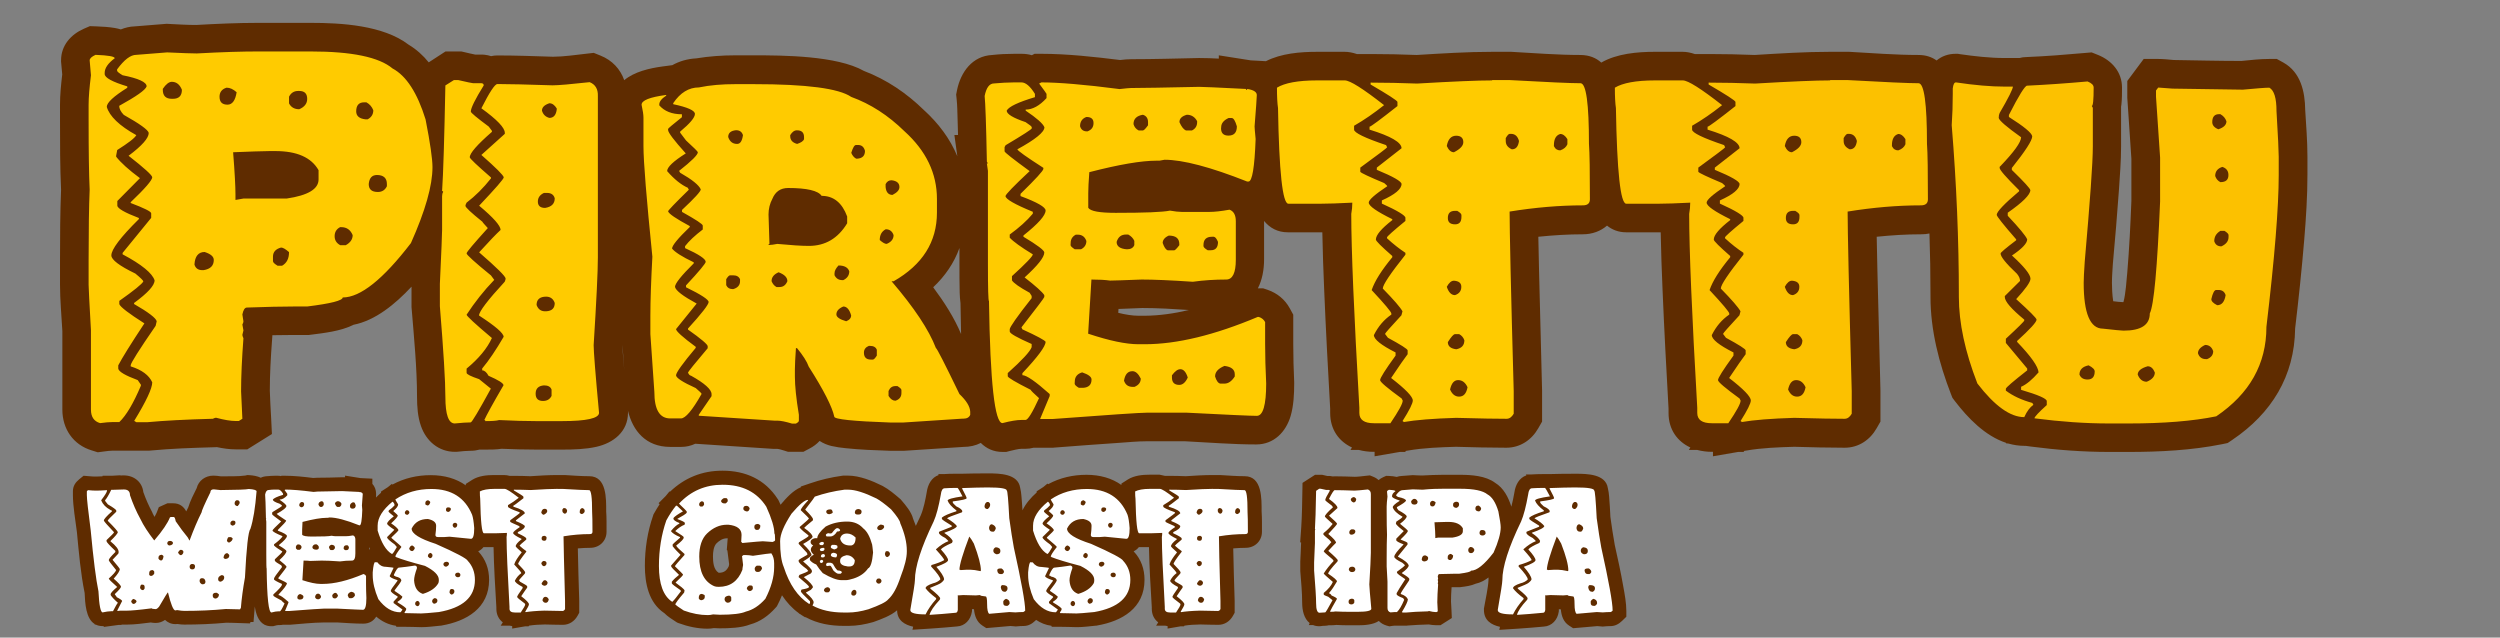 <?xml version="1.0" encoding="utf-8"?>
<!-- Generator: Adobe Illustrator 24.1.0, SVG Export Plug-In . SVG Version: 6.00 Build 0)  -->
<svg version="1.1" id="Livello_1" xmlns="http://www.w3.org/2000/svg" xmlns:xlink="http://www.w3.org/1999/xlink" x="0px" y="0px"
	 viewBox="0 0 2133 544" style="enable-background:new 0 0 2133 544;" xml:space="preserve">
<rect x="0" y="0" width="2133" height="544" fill="#808080" stroke="none"/>
<style type="text/css">
	.st0{fill-rule:evenodd;clip-rule:evenodd;fill:#5F2C00;}
	.st1{fill-rule:evenodd;clip-rule:evenodd;fill:#FFCB00;}
	.st2{fill-rule:evenodd;clip-rule:evenodd;fill:#FCC100;}
	.st3{fill-rule:evenodd;clip-rule:evenodd;fill:#FFFFFF;}
</style>
<g>
	<path class="st0" d="M1366.2,53.4c13.3-7.7,30.9-9.2,45.8-9.2h23.7c3.3,0,6.8,0.7,10.3,1.9h12.5c12.9,0,25.7,0.3,38.6,0.8
		c21.2-1.3,43.1-2.7,64.3-2.7h15.6h0.7c19.4,1.1,39.8,2.7,59.2,2.7c6.3,0,11.4,1.8,15.4,4.7c4.3-3.6,9.8-5.7,16.3-5.7h1.8l1.8,0.3
		c12.5,1.8,25.6,3.3,38.2,3.3h12.7c1.7-0.5,3.5-0.8,5.5-0.8c16.7-0.7,33.5-2,50.1-3.5l5.9-0.5l5.5,2.2c11.8,4.8,20.4,14.6,20.4,27.8
		c0,4.7,0,9.6-0.5,14.3c-0.1,0.7-0.2,1.4-0.3,2.1v34c0,12.1-1,24.6-1.8,36.7c-1.5,21.2-3.3,42.3-5.2,63.2
		c-0.3,5.2-0.8,10.9-0.8,16.3c0,3.2,0.2,10.5,1.1,15.7c2.9,0.4,5.9,0.7,8.6,0.8l0.2-0.4c1.8-6.5,2.6-18.6,3.2-25
		c1.7-20.2,2.7-40.7,3.5-60.9v-36.1l-3.5-52V69.1l14-18.8h12.3c4.3,0,9,0.5,13.4,0.9c19.2,0.3,38.5,0.8,57.7,0.8
		c7.7-0.8,16.2-1.7,23.8-1.7h6.4l5.6,3.1c14.8,8.3,18.4,24.8,18.6,40.4c0.8,13,1.9,26.8,1.9,39.8v15.7c0,18.2-1.2,36.7-2.7,54.9
		c-2.1,25.4-4.8,50.8-7.8,76.1c-0.5,40.6-20.1,72.4-53.6,95l-4,2.7l-4.8,1c-25.8,5.2-53.4,6.6-79.7,6.6h-16.6
		c-22.3,0-44.7-1.7-66.8-4.6l-4.4-0.6h-1c-4.7,0-9.2-0.7-13.5-1.9l-2.3-0.3v-0.4c-17.8-5.9-32.5-21.1-43.6-35.6l-2.1-2.8l-1.3-3.3
		c-10.1-26.1-17.4-54.4-17.4-82.6v-1.6c0-17.6-0.3-35.2-0.9-52.7c-2.3,0.5-4.6,0.7-7.1,0.7c-12.7,0-25.3,0.8-37.9,2.1
		c0.2,9.6,0.4,19.2,0.6,28.7c0.8,34.2,1.7,68.4,2.6,102.6v0.7v25.7l-3.2,5.6c-5.7,10.1-15.5,16.7-27.3,16.7c-14.3,0-28.7-0.4-43-0.8
		c-13.2,0.4-27.8,0.9-40.8,3.2l-1.9,0.3l-0.6,0.9h-4.6l-21.5,3.7v-3.8h-1.1c-4.3,0-8.4-0.6-12.3-1.6h-7.2l1.3-2.1
		c-11-5.1-18.6-15.2-18.6-29.4v-3.7c-1.9-33.7-3.7-67.3-5.1-101c-0.7-16.4-1.3-33-1.6-49.5c-0.5,0-0.9,0-1.4,0h-28.1
		c-6.5,0-12-2.2-16.3-5.7c-5.4,4.7-12.6,7.4-20.6,7.4c-12.7,0-25.3,0.8-38,2.1c0.2,9.6,0.4,19.2,0.6,28.7
		c0.8,34.2,1.7,68.4,2.6,102.6v0.7v25.7l-3.2,5.6c-5.7,10.1-15.5,16.7-27.3,16.7c-14.3,0-28.7-0.4-43-0.8
		c-13.2,0.4-27.8,0.9-40.8,3.2l-1.9,0.3l-0.6,0.9h-4.6l-21.5,3.7v-3.8h-1.1c-4.3,0-8.4-0.6-12.3-1.6h-7.2l1.3-2.1
		c-11-5.1-18.6-15.2-18.6-29.4v-3.7c-1.9-33.7-3.7-67.3-5.1-101c-0.7-16.4-1.3-33-1.6-49.5c-0.5,0-0.9,0-1.4,0h-28.1
		c-8.7,0-15.4-3.8-20.2-9.7c0,0.1,0,0.1,0,0.2v32.8c0,8.6-1.6,17.3-5.3,24.5h4.5l3.9,1.3c8.1,2.8,14.7,8.2,18.8,15.7l3,5.5v25.1
		c0,10.8,0.3,21.7,0.8,32.5v0.6v0.6c0,9-0.5,18.9-3,27.5c-4,13.7-14.3,24.4-29.4,24.4c-19.7,0-40.7-1.7-60.5-2.7H978
		c-7.3,0-15.4,0.8-22.7,1.3c-18.6,1.3-37.3,2.6-55.9,4.1l-0.9,0.1h-16.7c-2.1,0.6-4.3,0.9-6.7,0.9h-3.5c-2.7,0-7.4,1.3-10.1,1.9
		l-3,0.8h-3.1c-7.8,0-13.9-3-18.6-7.7c-4.4,2.3-9.5,3.4-14.8,3.4l-50.4,3.3h-12.1h-0.4c-12.5-0.4-25.2-0.9-37.6-2.2
		c-4.1-0.4-8.3-1-12.2-1.9c-3.6-0.9-7-2.3-10-4.3c-2.4,2.6-5.3,4.8-8.6,6.5l-5.3,2.8h-13l-3.5-1.1c-1.6-0.5-4.1-1.3-5.6-1.4h-3.1
		l-67-4.4c-3.6,1.7-7.6,2.7-11.9,2.7h-9.5c-20.8,0-32-13.8-36.1-31.1l0.1,0.8v1.1c0,16.2-12.4,25.8-26.9,29.1
		c-9.2,2.1-19.7,2.4-29.2,2.4h-21.9c-10,0-19.9-0.3-29.9-0.7c-4.5,0.7-9.2,0.7-13.5,0.7h-5.3c-2.2,0.6-4.6,1-7.3,1
		c-3.7,0-7.6,0.4-11.3,0.8l-1.1,0.1h-1.2c-13.9,0-24.5-9.1-29-21.9c-2.8-7.8-3.4-16.8-3.4-25c0-24.5-2.6-50.9-4.6-75.4l-0.1-1v-17.6
		c-14,15-31,28.9-49.5,32.5c-11,5.6-25.8,7.1-36.5,8.5l-1.5,0.2h-13.1c-6,0-12.1,0.1-18.1,0.2l-0.3,4.4c-1.1,14.4-1.9,28.9-1.9,43
		c0.2,7.5,0.7,15.1,1.1,22.7l0.7,14.2l-21,13.1h-10c-5.2,0-10.7-0.8-15.9-1.9l-2.8,0.1c-17.9,0.5-36,1.1-53.8,2.8l-1.2,0.1H96.1
		c-2.4,0-5,0.4-7.4,0.7l-5.3,0.7l-5.1-1.6c-15.9-4.8-25.1-18.4-25.1-34.8v-67c-0.7-12.8-2-26.7-2-39.4v-21.3c0-19.9,0.1-40,0.9-59.9
		c-0.9-19.6-0.9-39.4-0.9-59V89.3c0-8.5,0.9-17.3,1.9-25.8c-0.3-3.3-0.6-6.6-0.9-9.9l-0.1-1.1v-1c0-12.8,8.4-22.1,19.5-27l5.1-2.2
		l5.6,0.2c5.2,0.2,10.6,0.5,15.8,1.4c1.7,0.3,3.4,0.7,5,1.2c3.7-1.5,7.7-2.5,11.9-2.6l27.3-2.2l1.6,0.1c7.7,0.4,15.7,0.9,23.5,0.9
		c17.6-1,35.3-1.8,52.9-1.8h44.8c26,0,61.8,2,83.5,18.6c6.7,4,12.4,9.2,17.2,15.1l14.3-9.3h13.5l2.7,0.6c3,0.7,6.2,1.5,9.3,2.1h6.5
		l1.3,0.1c2,0.2,3.8,0.6,5.6,1.2c1.7-0.4,3.5-0.6,5.4-0.6c15.8,0,31.6,0.6,47.4,1.1c8.9,0,19.8-1.6,28.7-2.6l6.1-0.7l5.7,2.3
		c10.1,4,17,11.6,20.3,21c8.6-7.2,21.5-10.2,32.7-11.7l8.3-1.1c6.1-3.4,12.9-5.4,20.4-5.8c11-1.8,22.2-2.6,33.3-2.6h16
		c24.5,0,70.7,0.2,93.8,13.3c19.4,7.4,36.5,19,51.4,33.6c12.5,11.4,22.2,24.5,28.3,39.2l-2.5-18.1h3.1c-0.1-4.8-0.3-9.5-0.4-14.3
		c-0.2-5.4-0.2-11.2-0.8-16.5l-0.4-3.7l0.7-3.6c3.2-15.8,13.2-29.4,30.1-30.2c6.2-0.7,12.5-1,18.8-1h6.3c3.1,0,6,0.4,8.7,1.2
		l2.3-1.2h6c21.9,0,45.2,2.6,67,5.3c3.2-0.4,6.5-0.7,9.6-0.7c19.2,0,38.5-0.6,57.6-1h0.5c5.4,0,10.9,0.2,16.5,0.5v-2.8l27.3,4.3
		l12.9,0.7c13-6.7,29.5-8,43.6-8h23.7c3.3,0,6.8,0.7,10.3,1.9h12.5c12.9,0,25.7,0.3,38.6,0.8c21.2-1.3,43.1-2.7,64.3-2.7h15.6h0.7
		c19.4,1.1,39.8,2.7,59.2,2.7C1356.2,47,1361.9,49.5,1366.2,53.4L1366.2,53.4z M818.6,211.6c-4.6,12.8-12.3,24-22.4,33.5
		c9.4,12.6,18.1,26.2,23.8,39.9c-0.2-8.8-0.4-17.7-0.5-26.3c-0.4-3-0.6-6-0.7-9c-0.2-8.2-0.2-16.4-0.2-24.6L818.6,211.6L818.6,211.6
		z M531.1,294.5c0,0.2,0,0.4,0,0.6c0.1,5.1,0.7,10.8,1.1,15.8c0.1,1.6,0.3,3.2,0.4,4.8L531.1,294.5L531.1,294.5z M1014.4,264.5
		c-13.2-0.9-26.6-1.7-39.8-1.7c-6.7,0.3-13.5,0.6-20.3,0.8l-0.2,3.3c6,1.5,12.1,2.5,17.3,2.5h5.4
		C989.1,269.3,1001.8,267.5,1014.4,264.5z"/>
	<path class="st1" d="M220.2,43.9H265c35.1,0,58.3,4.8,69.9,14.5c11.8,6.3,21.2,20.9,28.2,43.5c4,20.3,5.9,33.9,5.9,40.7
		c0,15.7-6.1,37.3-18.4,64.8c-23.7,30.9-43.1,46.4-58.2,46.4c0,2.6-10.1,5.2-30.3,7.7h-11.6c-9.7,0-23,0.3-39.8,0.9
		c-1.8,0-3.1,1.9-3.9,5.9l0.9,5.9c0,0.6-0.3,1.6-0.9,2.7l0.9,5l-0.9,3.8c0,0.6,0.3,1.6,0.9,2.9c-1.3,17.4-2,32.5-2,45.3
		c0,0.6,0.4,8.4,1.1,23.4l-3,1.9h-2.9c-4,0-9.5-0.9-16.6-2.8c-0.5,0-1.5,0.3-2.7,0.9c-23.2,0.6-41.7,1.6-55.5,2.9h-9.8l-1.8-1.1
		c10.3-16.8,15.4-27.8,15.4-32.9c-2.7-6-8.8-10.6-18.4-13.6v-0.9c0-1.8,7.1-13.1,21.3-33.7l0.9-3.9c-0.6-2.7-7.1-7.7-19.3-14.7v-0.9
		c11.6-8.5,17.5-14.9,17.5-19.3c-1.9-6-10.9-13.5-27.3-22.2v-1.2l24.4-29.9V182c0-1.5-5.9-4.4-17.5-8.8v-0.7
		c12.3-11.7,18.4-18.8,18.4-21.3c-0.2-1.8-6.9-7.9-20.2-18.3c11.5-8.6,17.2-15.1,17.2-19.5c-0.5-2.6-7.6-7.7-21.3-15.4
		c-2.6-2.7-3.9-5.3-3.9-7.7c14.5-8,22.4-13.5,23.4-16.6c0-3.6-6.8-6.8-20.5-9.5c-3.2-1.9-4.7-3.2-4.7-3.9v-1.1
		c6.1-8.3,11.5-12.4,16.3-12.4l26.4-2.1c12.7,0.6,21.2,0.9,25.3,0.9C189.6,44.4,207,43.9,220.2,43.9L220.2,43.9z M81.5,46.8
		c-3.3,1.5-5,3.1-5,4.7c0.7,8,1.1,12.2,1.1,12.7c-1.3,10.6-2,18.9-2,25.1v13.6c0,26.7,0.3,46.4,0.9,58.9c-0.6,14.2-0.9,34.2-0.9,60
		v21.3c0,2.7,0.7,15.6,2,38.7v67.7c0,6.2,2.6,10,7.8,11.5c4.4-0.6,8-0.9,10.7-0.9h5.7c5.9-5.6,12-15.9,18.4-31v-0.9l-2.7-3.9
		c-10.5-3.9-16-7.1-16.6-9.7v-2.9c3.2-6.2,10.6-18.1,22.3-35.8c-13.4-8.5-20.5-14-21.4-16.4v-2.8c12.6-8.9,19.4-14.4,20.5-16.6
		c0-0.7-2.3-3-6.8-6.7c-13.7-6.6-20.5-11.8-20.5-15.5c0-5.1,7.8-15.5,23.5-31V186c-12.1-4.6-18.3-8.2-18.4-10.6v-3.9l19.3-19.5
		c-9.6-7.1-16.3-13.2-20.3-18.3v-0.9l0.9-4.8c9.5-6,15-10.2,16.3-12.7c-14.5-8-22.9-16.2-25.2-24.1c0-3.6,5.8-9,17.5-16.3v-1.2
		c-12.9-3.9-19.3-7.4-19.3-10.6v-0.9c0-4.1,2.9-8.3,8.6-12.5C97.9,48.2,92.5,47.2,81.5,46.8L81.5,46.8z M138.9,75.8v0.8
		c0,5.2,2.6,7.7,7.7,7.7h0.9c5.1,0,7.7-2.5,7.7-7.7c-1.8-4.5-4.7-6.8-8.6-6.8C144.2,69.8,141.6,71.8,138.9,75.8L138.9,75.8z
		 M187.3,82.5c0,4.6,2.3,6.8,6.8,6.8c4.1,0,6.7-3.6,7.8-10.6c-2.9-2.6-5.7-3.9-8.6-3.9C189.3,76,187.3,78.7,187.3,82.5L187.3,82.5z
		 M246.6,82.5v5.7c1.7,3.3,4.6,5,8.7,5c4.5-1.9,6.8-4.9,6.8-8.8c0-4.6-2.3-6.8-6.8-6.8h-0.9C250.9,77.6,248.3,79.2,246.6,82.5
		L246.6,82.5z M303.9,95c0,3.9,2.6,6.2,7.8,6.8h2c3.2-1.7,4.8-4.3,4.8-7.7c-1.1-2.9-3-5.2-5.9-6.8h-1.9
		C306.2,87.3,303.9,89.9,303.9,95L303.9,95z M198.9,129.9c1.4,17.6,2,29.6,2,35.8v4.9l6.8-1.2h36.9c18.2-2.7,27.2-8.1,27.2-16.3
		v-7.9c-6.2-10.9-18.5-16.3-36.8-16.3h-5.1C223.2,129,212.8,129.3,198.9,129.9L198.9,129.9z M314.6,157c0,4.6,2.6,6.8,7.8,6.8
		c3.5,0,6.1-1.6,7.7-4.9V157c0-5.1-2.9-7.7-8.6-7.7C317.3,149.4,315.1,151.9,314.6,157L314.6,157z M285.5,201.5c0,3.4,1.6,6,4.8,7.7
		h4.7c4-2.2,5.9-5.1,5.9-8.6c-1.9-4.6-5.2-6.8-9.8-6.8h-0.9C287.1,195.4,285.5,198,285.5,201.5L285.5,201.5z M232.9,218.9v3.9
		c0,1.1,1.3,2.3,3.9,3.9h3.9c4-2.3,5.9-6.1,5.9-11.6c-2.9-2.5-5.1-3.9-6.8-3.9C235.3,212.4,232.9,215,232.9,218.9L232.9,218.9z
		 M165.9,225.7c0.9,3.2,3.2,4.8,6.8,4.8h0.9c5.9-0.9,8.8-3.8,8.8-8.7c0-2.9-2.6-5.1-7.8-6.8C169.3,215,166.3,218.6,165.9,225.7
		L165.9,225.7z M387.3,68.3h3.6c7.8,1.8,12.1,2.7,12.8,2.7h7.1c1.3,0.1,1.9,0.7,1.9,1.9c-7.3,11.8-11,19.3-11,22.3
		c0,1,5.2,5.3,15.3,12.8l2.7,3.6v0.9c-12.6,11-18.9,18.2-18.9,21.7c0,1,6,6.7,18.1,17.2v0.8c-6.4,8.1-13.3,15-20.8,20.7
		c-0.6,1.1-1,2.1-1,2.7c0,1.3,4.8,5.8,14.5,13.6c0,0.3,1.5,2.1,4.6,5.4c-12,13.3-18.1,20.4-18.1,21.6c0,1.2,6.9,7.5,20.8,18.8
		l2.8,3.8c-9,9.3-16.8,19.3-23.6,29.7c0,1.1,7.2,7.8,21.6,19.9c-4,8.8-11.2,17.5-21.6,26.1v3.6c0,1.2,3.6,3,10.7,5.4l10,8.1
		c-10.5,19.2-16.2,28.8-17.2,28.8c-3.1,0-7.6,0.3-13.6,0.9c-5.3,0-8-7.5-8-22.6c0-13.6-1.6-39.3-4.7-77.4v-19.1
		c1.3-27.6,1.9-43,1.9-46v-28.8c0-1.4,0.3-2.6,0.9-3.6c0-0.5-0.3-0.8-0.9-0.8c1-14.8,1.9-44.8,2.8-90.1L387.3,68.3L387.3,68.3z
		 M503.1,70.1c-16.3,1.8-26.9,2.7-31.7,2.7c-21.7-0.7-37.4-1.1-47-1.1c-2.2,0-6.7,6.9-13.7,20.7c13.3,9.6,20,16.6,20,20.9v0.9
		l-20,18c12.5,11,18.8,17.3,19.1,19.1c0,1.4-7,9.4-21,24.2c12.2,10.2,18.3,17.1,18.3,20.7c-3.4,3.1-9.5,9.4-18.3,19.1
		c15.1,13.1,22.6,20.5,22.6,22.4c0,0.6-0.3,1.6-0.8,2.7c-14.6,15.8-21.9,25.5-21.9,28.8c14,9.1,21,15.1,21,18.2
		c-6.5,11.1-12.5,20.1-18.3,27v1.6c1.9,0,3.8,1.6,5.4,4.6c8.5,3.7,12.8,6.4,12.8,8.1c-9.1,15.6-14.5,25.5-16.4,29.7
		c0.6,0,0.9,0.3,0.9,0.9c5.9,0,9.8-0.3,11.7-0.9c12,0.6,22.6,0.9,31.7,0.9h21.9c21.1,0,31.7-2.4,31.7-7.1
		c-3.1-33.2-4.6-52.4-4.6-57.7c2.4-38.2,3.6-63.1,3.6-74.8V81.8C510.3,76,507.9,72,503.1,70.1L503.1,70.1z M462.4,94.4
		c0-2.8,2.1-4.9,6.3-6.3c2.4,0,4.4,1.4,6.3,4.4v1c-0.6,4.7-2.7,7.1-6.3,7.1C465.4,99.7,463.3,97.6,462.4,94.4L462.4,94.4z
		 M458.9,172c0-3.4,1.8-5.8,5.2-7.4h2.7c3.5,0,5.7,1.6,6.5,4.6c0,4.6-2.7,7.3-8.2,8.2C460.9,177.4,458.9,175.5,458.9,172L458.9,172z
		 M457.8,260.2c0-4.7,2.8-7.1,8.2-7.1c3.6,0,6.1,1.9,7.3,5.4c0,4.5-2.4,6.8-7.3,7.1h-0.9C461.5,265.6,459.1,263.8,457.8,260.2
		L457.8,260.2z M457,335.9c0-4.4,2.4-6.7,7.1-7.1c3.4,0,5.6,1.1,6.5,3.6v5.4c-1.5,2.9-3.9,4.3-7.3,4.3
		C459.1,342.1,457,340,457,335.9L457,335.9z M627.2,71.8h16c44.8,0,72.5,3.6,83.1,10.9c16.3,5.9,31.4,15.6,45.4,29.3
		c18.5,16.7,27.7,36,27.7,57.7v11.7c0,25-12.3,44.5-37,58.6h-1.7c19.3,22.5,31.9,41.5,37.8,56.9c0.9,0.3,7.5,13.3,20.1,39.3
		c5.9,5.6,9,10.6,9.2,15.1v2.6c-0.9,2.2-2.8,3.3-5.9,3.3H821l-50.4,3.3h-10.9c-31.9-1.1-47.9-2.8-47.9-5
		c-1.7-8.2-8.9-22.5-21.8-42.7c-1.5-4.3-4.9-9.6-10-15.8h-0.9c-0.6,8.3-0.9,14.5-0.9,18.3v5.9c0,8,1.1,18.8,3.4,32.7v5
		c0,0.9-0.9,1.6-2.5,2.5h-3.4c-5.3-1.6-9.5-2.5-12.6-2.5h-2.3l-64.6-4.2v-0.8l10.9-15.9v-1.7c0-4-5.9-9.3-17.6-15.8
		c-0.9,0-1.7-0.9-2.5-2.5c0-0.7,5.6-7.7,16.8-20.9v-1.7c0-1.5-5.6-6.3-16.8-14.2v-0.9c11.8-12.9,17.6-20.5,17.6-22.6
		s-6.4-6.3-19.3-12.6v-1.6c11.3-12.1,16.8-18.8,16.8-20.1c0-2.5-5.9-6.4-17.6-11.7V210c3.4-4.4,8.4-9.1,15.1-14.2v-3.3
		c0-1.3-5.9-5.1-17.7-11.7v-1.7c10.7-10,16-15.8,16-17.5c-1.5-3.6-7.4-8.4-17.6-14.2l-0.9-1.6c10.7-8.4,16-13.7,16-15.9
		c0-0.6-3.4-3.9-10.1-10.1l-5-6.6v-0.9c8.4-7,12.6-12,12.6-15.1c0-2.9-6.2-5.7-18.5-8.3V88c6-8.9,13.3-13.4,21.9-13.4
		C605.9,72.6,616.3,71.8,627.2,71.8L627.2,71.8z M568.4,81c-14,1.9-21,4.6-21,8.4c1.1,5.1,1.6,8.6,1.6,10.9v24.2
		c0,13.5,2.6,45,7.6,94.5c-1.1,20.6-1.7,37.3-1.7,50.2v15.9l3.4,49.3c0,15.1,4.5,22.6,13.5,22.6h9.2c3.8,0,9.7-6.9,17.6-20.9
		c0-0.5-1.7-2.2-5-5c-11.3-5.1-16.8-8.8-16.8-10.9c0-2.2,5.6-10.1,16.8-23.4v-0.9c-11.3-8.3-16.8-13.4-16.8-15.1l17.6-21.8
		c-11.6-6.3-17.8-11-18.5-14.2c0-2.9,5.4-9.6,16-20.1v-0.9c-10.1-4.8-16.2-8.8-18.5-11.7c0-2.6,5.1-8.8,15.1-18.4v-0.8
		c-11.7-6.3-17.9-10.5-18.5-12.6c0-0.7,5.9-6.9,17.7-18.4l-0.9-1.7c-5.6-2.5-11.5-7.2-17.6-14.2c0-3.4,5.3-8.4,15.9-15.1
		c-10-11.1-15.1-17.8-15.1-20V110c0-0.4,3.9-3.7,11.8-10v-2.5c-8.5,0-14.9-2.6-19.3-7.6v-0.8c0-2.4,1.9-4.9,5.9-7.5V81L568.4,81z
		 M621.3,116.9c1.3,3.9,3.8,5.9,7.6,5.9c2.7,0,4.3-2.5,5-7.5c-0.9-2.8-2.8-4.2-5.9-4.2C623.6,111.5,621.3,113.4,621.3,116.9
		L621.3,116.9z M674.2,115.3v0.8c0,3.4,1.9,5.6,5.9,6.7c3.4-1.1,5.4-2.5,5.9-4.1V117c0-3.9-2-5.8-5.9-5.8
		C677.8,111.1,675.9,112.5,674.2,115.3L674.2,115.3z M726.3,130.4c0.9,2.2,2.2,3.9,4.2,5h0.8c4.5-0.3,6.7-2.5,6.7-6.7
		c-0.9-3.3-2.8-5-5.9-5h-1.6C729,123.6,727.7,125.9,726.3,130.4L726.3,130.4z M755.6,157.1v2.5c0.4,4.4,2.4,6.7,5.9,6.7
		c3.9-2,5.9-4.2,5.9-6.7c0-3.3-2.2-5.3-6.7-5.8C758.4,153.8,756.8,154.8,755.6,157.1L755.6,157.1z M655.7,183
		c0,2.5,0.3,10.9,0.8,25.1c-0.5,0-0.8,0.3-0.8,0.9h0.8c1.4,0,3.6-0.3,6.7-0.9c11.6,1.1,20.6,1.7,26.9,1.7c14,0,24.9-6.4,32.7-19.3
		v-5.8c-4.3-11.7-11.6-17.6-21.8-17.6c-2.9-4.4-12.5-6.7-28.6-6.7c-6.4,0-10.9,3.1-13.4,9.2C656.8,173.7,655.7,178.2,655.7,183
		L655.7,183z M750.6,204.8c2.5,2.2,4.4,3.3,5.9,3.3c3.9-1.6,5.9-4.1,5.9-7.5c-1.1-3.3-3.4-5-6.7-5
		C752.3,197.4,750.6,200.4,750.6,204.8L750.6,204.8z M715.4,226.5c-2.2,2.4-3.4,4.6-3.4,6.7v1.6c1.4,2.9,3.7,4.2,6.7,4.2h0.8
		c3.4-1.6,5.1-4.2,5.1-7.5C723.5,228.2,720.4,226.5,715.4,226.5L715.4,226.5z M658.3,239.9c0.9,2.2,2.2,3.9,4.2,5h2.6
		c3.1,0,5.3-1.6,6.7-5c0-3.2-2.5-5.7-7.5-7.6C660.2,234.1,658.3,236.6,658.3,239.9L658.3,239.9z M619.6,238.2v5.1
		c1,2.2,2.9,3.4,5.9,3.4c3.9-1.1,5.9-3.4,5.9-6.7v-1.7c-0.9-2.2-2.8-3.4-5.9-3.4H623C622.1,234.8,621,236,619.6,238.2L619.6,238.2z
		 M713.6,268.3c0,2.2,2.8,4.2,8.4,5.8c2.8-1.1,4.2-2.8,4.2-5c-1.4-5-3.7-7.6-6.7-7.6C715.6,263.2,713.6,265.4,713.6,268.3
		L713.6,268.3z M737.1,300.9c0,3.9,2,5.9,5.9,5.9h1.7c0.9,0,1.9-1.1,3.4-3.4v-5c-0.9-2.2-2.8-3.3-5.9-3.3h-0.9
		C738.6,296.2,737.1,298.1,737.1,300.9L737.1,300.9z M758.1,333.6v4.2c1.7,2.8,3.7,4.1,5.9,4.1c3.4-1.1,5.1-3.3,5.1-6.6v-2.5
		c0-0.9-1.2-2-3.4-3.4H764C761.2,329.4,759.3,330.8,758.1,333.6L758.1,333.6z M865.2,70.3h6.3c3.6,0,7.5,3.3,11.5,9.8v2.8
		c-14.3,4.3-22.3,8.1-24.1,11.5c0,2.9,5.4,6.2,16.1,9.8c3.5,2.3,5.3,3.7,5.3,4.4v0.9c0,0.8-7.5,5.6-22.3,14.4l-0.9,1.6v3.6
		c0.1,1,7.3,6.6,21.4,16.9c-13.7,12.8-20.6,20-20.6,21.3c0,2.5,7.7,7,23.3,13.4v1.6c-5,6-11.6,11.9-19.7,17.8v2.7
		c2.9,3.2,9.5,8,19.7,14.2c0,1.6-5.9,7.8-17.8,18.6v3.6c1.3,2.2,6.3,5.8,15.1,10.6l1.7,2.7v1.9c-12.5,15.8-18.7,24.8-18.7,26.5v1.9
		c0,1.7,6.2,5.2,18.7,10.7v2.7c-1.3,3.7-8.1,11.1-20.4,22.1v2.7c0,1.1,6.5,5,19.6,11.6c0,0.5,2.4,2.9,7.1,7.1
		c-5.7,12.4-9.5,18.6-11.5,18.6h-3.5c-3.9,0-9.3,0.9-16.2,2.7c-6.6,0-10.5-34.7-11.5-104.1c-0.6,0-0.9-10.6-0.9-32v-79.1l-0.9-6.3
		h0.9l-0.9-1.6c-0.6-31.8-1.3-50.5-1.9-56c1.4-7.1,4.1-10.7,8-10.7C853.9,70.7,859.7,70.3,865.2,70.3L865.2,70.3z M888.5,70.3
		l-1.9,1c4.2,5.6,6.3,8.6,6.3,8.8v3.6c-6,6.6-12,9.8-17.8,9.8v0.9c9.5,6.4,14.8,11.1,16,14.2c0,4.1-7.7,10.4-23.1,18.8
		c0.3,1.2,7.7,6.5,22.2,15.8v0.9c0,1.5-6.5,8.6-19.5,21.3v1.9c14.3,5.3,21.4,9.4,21.4,12.3c0,4.2-6.3,11.3-18.9,21.3v1.1
		c11.9,7.1,17.8,11.6,17.8,13.4c0,4.1-5.6,11.1-16.8,21.3c9.5,7.4,15.1,12.4,16.8,15.1v1.6c0,0.6-6.5,9.2-19.5,25.9l0.8,1.7
		c12.5,5.7,19.1,9.3,19.8,10.6c0,3.9-6.6,12.8-19.8,26.8v1.7c3.5,0,11.3,5.4,23.3,16.1v1.7l-8.2,19.6h10.7c48-3.6,74.8-5.4,80.4-5.4
		h34c34.7,1.8,54.7,2.7,59.8,2.7c5.3,0,8-9.2,8-27.6c-0.6-12.3-0.9-23.5-0.9-33.6v-18.8c-1.1-2.1-2.9-3.6-5.4-4.4h-0.9
		c-36.8,15.5-68.9,23.3-96.4,23.3h-5.4c-10.6,0-24.9-3-42.9-9l2.8-46.2c6.4,0,11.8,0.3,15.9,0.9c2.7,0,11.6-0.3,26.9-0.9
		c10.1,0,24.6,0.6,43.7,1.9c9.3-1.3,18.8-1.9,28.5-1.9c5.4,0,8.2-5.6,8.2-16.9v-32.8c0-5.3-1.8-8.6-5.4-9.9
		c-7.2,1.3-12.8,1.9-17,1.9h-23.9c-2.5,0-5.8-0.4-9.9-1.1c-6.2,1.3-21.6,1.9-46.3,1.9c-13.8,0-21.5-1.4-23.4-4.3v-12.6
		c0-3.9,0.3-9.9,0.9-17.8c25.5-6.6,44.5-9.8,57.1-9.8h2.7l4.4-0.8c15.6,0,39.2,6.2,70.5,18.6h1.1c3.2,0,5.2-12.1,6.1-36.3
		c-0.6-6.1-0.9-9.7-0.9-10.7c1.2-15.5,1.9-24.4,1.9-26.8c0-2.6-2.7-4.4-8.2-5.2c0,0.6-0.3,0.9-0.9,0.9v-0.9
		c-24.6-1.3-38-1.8-40.1-1.8c-28.9,0.6-48.2,1-58.2,1c-1.2,0-4.4,0.3-9.7,0.9C925.3,72.1,902.9,70.3,888.5,70.3L888.5,70.3z
		 M967.1,105.9c0-4.5,2.7-7.1,8-8c2.9,0.9,4.4,3,4.4,6.3v2.7c-2.1,2.9-3.5,4.4-4.4,4.4h-3.6C969.3,110.2,967.8,108.4,967.1,105.9
		L967.1,105.9z M1006.3,104.2c0-3.1,2.1-5.1,6.3-6.3c3.9,0,6.9,1.9,8.8,5.5v0.8c0,3.2-1.4,5.6-4.4,7.1h-5.2
		C1009.8,110.4,1008,108.1,1006.3,104.2L1006.3,104.2z M921.5,107.7c0-3.9,1.8-6.6,5.4-7.9c4.1,0,6.1,1.7,6.1,5.2s-1.7,5.8-5.2,7.1
		C924.4,112.2,922.4,110.7,921.5,107.7L921.5,107.7z M1041.9,108.6c0-3.4,2.2-6,6.3-7.9h2.7c1.6,0,3,2.4,4.4,7.1
		c0,5.3-2.4,7.9-7.2,7.9c-4.2,0-6.3-2.1-6.3-6.2L1041.9,108.6L1041.9,108.6z M913.5,207.3c0-3.2,1.5-5.6,4.4-7.1h1.6
		c3.7,0,6.1,1.8,7.4,5.4c0,3.2-1.6,5.6-4.6,7.1H917c-2.4-1.6-3.6-2.7-3.6-3.6L913.5,207.3L913.5,207.3z M952.7,206.4
		c1.3-4.2,3.9-6.3,8-6.3h1.9c2.4,1.3,4.2,3.1,5.2,5.4v3.6c-0.9,2.4-3.1,3.6-6.3,3.6C955.7,212.3,952.7,210.2,952.7,206.4
		L952.7,206.4z M992,207.3c0-2.6,1.8-4.8,5.2-6.3c6,0,9,2.4,9,7.3v0.9c-2.2,2.9-3.7,4.4-4.4,4.4h-5.4
		C994.7,213.1,993.3,211,992,207.3L992,207.3z M1026.8,209.1c0-4.7,2.4-7.1,7.2-7.1h1.7c1.2,0.2,2.4,1.7,3.5,4.4
		c0,4.7-2,7.1-6.1,7.1h-2.7c-2.4-1.4-3.6-2.6-3.6-3.6V209.1L1026.8,209.1z M1036.7,321.2c0-3.9,2.7-6.8,8-9c5.9,0.7,8.8,3.1,8.8,7.1
		v1.9c-2.6,4.1-5.5,6.1-8.8,6.1h-3.6C1039.3,326.9,1037.8,324.8,1036.7,321.2L1036.7,321.2z M999.9,320.2c2.6-3.5,4.9-5.2,7.2-5.2
		c2.7,0,4.8,2.4,6.3,7.1c-1.9,4.2-4.4,6.3-7.2,6.3c-4.2,0-6.3-2.1-6.3-6.3V320.2L999.9,320.2z M959,324.8c0.9-5.4,3.2-8.1,7.2-8.1
		c2.7,0,5,2.1,7.1,6.3c0,3.2-1.8,5.6-5.4,7.1h-1.6C962.5,330,960.2,328.3,959,324.8L959,324.8z M917,325.6c0-4.1,2.2-6.7,6.3-7.9
		c5.3,1.8,8,3.8,8,6.1c0,4.4-2.4,6.8-7.2,7.1h-3.6c-2.4-1.4-3.6-2.6-3.6-3.6L917,325.6L917,325.6z M1123.7,68.6h23.7
		c4.4,0,15.6,7.1,33.5,21.1c-8.4,6.7-16.9,12.6-25.6,17.6v3.3c0,2.6,9.1,7.1,27.3,13.2l0.9,1.9c0,0.4-7.7,6.2-22.9,17.3v3.6
		c0.7,1,7.5,4.2,20.4,9.6c1.7,1.4,2.6,2.3,2.6,2.7c-10.5,7-15.8,11.6-15.8,14c0.1,2.9,6.9,7.6,20.1,14.1v0.8
		c-9.4,7.3-14,12.8-14,16.6c0,1.2,4.7,5.9,14,14v1.1c-9.1,11-15,20.3-17.6,28c11.2,12,16.8,18.7,16.8,20v0.9
		c-6.3,4.3-11.3,10.2-14.9,17.5c0,3.6,6.2,8.6,18.5,14.8v2.7c-8.8,12.1-13.2,19.1-13.2,20.9c0,1.6,6.2,6.8,18.4,15.7l0.9,1.8
		c0,2.6-3.5,8.9-10.5,19.3h-14.1c-8.2,0-12.4-2.9-12.4-8.8v-4.4c-4.6-80-6.9-135.1-6.9-165.4c0.6-3.2,0.9-6.4,0.9-9.6
		c-11.8,0.6-20.6,0.9-26.5,0.9h-28.1c-4.9,0-7.9-27.2-8.8-81.6c-0.6-4-0.9-9.8-0.9-17.4C1096,70.8,1107.4,68.6,1123.7,68.6
		L1123.7,68.6z M1273.1,68.6c-12.2,0-33.5,0.9-64,2.7c-13.8-0.5-26.8-0.8-38.8-0.8h-0.9v1.6c14.8,8.6,22.5,13.6,22.9,14.8v3.6
		c-14.8,11.7-22.8,17.6-23.8,17.6v2.5c18.2,5.6,27.3,10.9,27.3,15.9l-21.1,16.5v1.9c14.1,5.8,21.1,9.9,21.1,12.1
		c0,4.3-5.6,9-16.8,14v2.7c13.5,6.1,20.1,10.2,20.1,12.1v2.7c-10.5,8.6-15.7,13.3-15.7,14v0.8c5.4,5,10.7,9.1,15.7,12.4v1.6
		c-12.8,16.1-19.3,25.7-19.3,28.9c9.4,9.6,15,16.1,16.8,19.4l-0.9,3.4c-9.3,10.1-14,15.3-14,15.9l2.5,3.3c11.1,6,16.7,9.6,16.8,10.7
		v3.3c-2.4,3.1-7.1,9.8-14.1,20.3c12.3,9.5,18.5,15.9,18.5,19.2c0,2.4-2.9,8.3-8.8,17.6c0.6,0,0.9,0.2,0.9,0.8
		c10.3-1.8,25.3-3,44.9-3.6c20.7,0.6,35,0.8,43,0.8c2.4,0,4.4-1.4,6.1-4.3v-19.3c-2.4-85.9-3.5-137-3.5-153.2
		c21.6-3.5,42.5-5.3,62.5-5.3c4,0,6-1.7,6-5.2c0-23.6-0.2-39.3-0.8-47.3c0-34.4-2.4-51.7-7.2-51.7c-8.2,0-28.4-0.9-60.6-2.7h-14.8
		V68.6z M1284.7,117.8c1.4-2.4,2.5-3.6,3.4-3.6h1c3.5,0,5.8,2,6.9,6.1c-0.6,4.7-2.6,7.1-6.1,7.1c-3.5-1.6-5.2-3.9-5.2-7.1
		L1284.7,117.8L1284.7,117.8z M1325.8,123.9c0-5.3,1.8-8.5,5.4-9.6c2.2,0,4.3,1.5,6.1,4.4v4.4c-1,2.4-3,4.1-6.1,5.2
		c-2.4,0-4.2-1.1-5.4-3.6V123.9L1325.8,123.9z M1234.4,124.6c1-5.8,3.7-8.8,8-8.8c4,0,6.1,1.9,6.1,5.5c0,3.1-2.7,5.9-8,8.6
		C1238,129.9,1236,128.1,1234.4,124.6L1234.4,124.6z M1235.3,186c0-4.1,2-6.1,6.1-6.1h1.9c2.4,1.4,3.6,2.6,3.6,3.6v1.6
		c0,4.2-1.8,6.3-5.4,6.3C1237.3,191.4,1235.3,189.6,1235.3,186L1235.3,186z M1234.4,244.7c1.9-3.5,3.9-5.2,6.1-5.2
		c4.2,0.3,6.3,2,6.3,5.2c0,3.5-1.8,5.9-5.4,7.1C1238.3,251.8,1236,249.5,1234.4,244.7L1234.4,244.7z M1235.3,291.9
		c2.9-4.6,4.9-6.8,6.1-6.8h3.6c2.1,1.1,3.6,2.9,4.4,5.2c0,4.3-2.3,6.8-6.9,7.7C1237.7,297.4,1235.3,295.4,1235.3,291.9L1235.3,291.9
		z M1237.2,332.3c1.2-5.4,3.5-8,6.9-8c3.5,0,6.2,2.1,8,6.1c-1,5.4-3.4,8-7.2,8C1241.5,338.4,1238.9,336.3,1237.2,332.3z"/>
	<path class="st2" d="M1412.1,68.6h23.7c4.4,0,15.6,7.1,33.5,21.1c-8.4,6.7-16.9,12.6-25.6,17.6v3.3c0,2.6,9.1,7.1,27.3,13.2
		l0.9,1.9c0,0.4-7.7,6.2-22.9,17.3v3.6c0.7,1,7.5,4.2,20.3,9.6c1.7,1.4,2.6,2.3,2.6,2.7c-10.5,7-15.8,11.6-15.8,14
		c0.1,2.9,6.9,7.6,20.1,14.1v0.8c-9.4,7.3-14,12.8-14,16.6c0,1.2,4.7,5.9,14,14v1.1c-9.1,11-15,20.3-17.6,28
		c11.2,12,16.8,18.7,16.8,20v0.9c-6.3,4.3-11.3,10.2-14.9,17.5c0,3.6,6.2,8.6,18.5,14.8v2.7c-8.8,12.1-13.2,19.1-13.2,20.9
		c0,1.6,6.2,6.8,18.4,15.7l0.9,1.8c0,2.6-3.5,8.9-10.5,19.3h-14.1c-8.2,0-12.4-2.9-12.4-8.8v-4.4c-4.6-80-6.9-135.1-6.9-165.4
		c0.6-3.2,0.9-6.4,0.9-9.6c-11.8,0.6-20.6,0.9-26.5,0.9h-28.1c-4.9,0-7.9-27.2-8.8-81.6c-0.6-4-0.9-9.8-0.9-17.4
		C1384.4,70.8,1395.8,68.6,1412.1,68.6L1412.1,68.6z M1561.5,68.6c-12.2,0-33.5,0.9-64,2.7c-13.8-0.5-26.8-0.8-38.8-0.8h-0.9v1.6
		c14.8,8.6,22.5,13.6,22.9,14.8v3.6c-14.8,11.7-22.8,17.6-23.8,17.6v2.5c18.2,5.6,27.3,10.9,27.3,15.9l-21.1,16.5v1.9
		c14.1,5.8,21.1,9.9,21.1,12.1c0,4.3-5.6,9-16.8,14v2.7c13.5,6.1,20.1,10.2,20.1,12.1v2.7c-10.5,8.6-15.7,13.3-15.7,14v0.8
		c5.4,5,10.7,9.1,15.7,12.4v1.6c-12.8,16.1-19.3,25.7-19.3,28.9c9.4,9.6,15,16.1,16.8,19.4l-0.9,3.4c-9.3,10.1-14,15.3-14,15.9
		l2.5,3.3c11.1,6,16.7,9.6,16.8,10.7v3.3c-2.4,3.1-7.1,9.8-14.1,20.3c12.3,9.5,18.5,15.9,18.5,19.2c0,2.4-2.9,8.3-8.8,17.6
		c0.6,0,0.9,0.2,0.9,0.8c10.3-1.8,25.3-3,44.9-3.6c20.7,0.6,35,0.8,43,0.8c2.4,0,4.4-1.4,6.1-4.3v-19.3c-2.4-85.9-3.5-137-3.5-153.2
		c21.6-3.5,42.5-5.3,62.5-5.3c4,0,6-1.7,6-5.2c0-23.6-0.2-39.3-0.8-47.3c0-34.4-2.4-51.7-7.2-51.7c-8.2,0-28.4-0.9-60.6-2.7h-14.8
		V68.6z M1573,117.8c1.4-2.4,2.5-3.6,3.4-3.6h1c3.5,0,5.8,2,6.9,6.1c-0.6,4.7-2.6,7.1-6.1,7.1c-3.5-1.6-5.2-3.9-5.2-7.1L1573,117.8
		L1573,117.8z M1614.2,123.9c0-5.3,1.8-8.5,5.4-9.6c2.2,0,4.3,1.5,6.1,4.4v4.4c-1,2.4-3,4.1-6.1,5.2c-2.4,0-4.2-1.1-5.4-3.6V123.9
		L1614.2,123.9z M1522.8,124.6c1-5.8,3.7-8.8,8-8.8c4,0,6.1,1.9,6.1,5.5c0,3.1-2.7,5.9-8,8.6
		C1526.4,129.9,1524.4,128.1,1522.8,124.6L1522.8,124.6z M1523.7,186c0-4.1,2-6.1,6.1-6.1h1.9c2.4,1.4,3.6,2.6,3.6,3.6v1.6
		c0,4.2-1.8,6.3-5.4,6.3C1525.7,191.4,1523.7,189.6,1523.7,186L1523.7,186z M1522.8,244.7c1.9-3.5,3.9-5.2,6.1-5.2
		c4.2,0.3,6.3,2,6.3,5.2c0,3.5-1.8,5.9-5.4,7.1C1526.7,251.8,1524.4,249.5,1522.8,244.7L1522.8,244.7z M1523.7,291.9
		c2.9-4.6,5-6.8,6.1-6.8h3.6c2.1,1.1,3.6,2.9,4.4,5.2c0,4.3-2.3,6.8-6.9,7.7C1526.1,297.4,1523.7,295.4,1523.7,291.9L1523.7,291.9z
		 M1525.6,332.3c1.2-5.4,3.5-8,6.9-8c3.5,0,6.2,2.1,8,6.1c-1,5.4-3.4,8-7.2,8C1529.8,338.4,1527.3,336.3,1525.6,332.3L1525.6,332.3z
		 M1781.1,69.5c3.5,1.4,5.2,3.1,5.2,5.2c0,10.5-0.5,15.7-1.6,15.7l0.9,1.6v33c0,14-2.4,46.7-6.9,98.1c-0.6,8.8-0.9,14.8-0.9,18.2
		c0,26,5.5,39.1,16.4,39.1c10,1.1,15.8,1.7,17.6,1.7c15,0,22.4-4.9,22.4-14.7c3.5-6.9,6.4-38.7,8.8-95.5v-37.4l-3.5-52v-5.3l1.9-2.5
		c0.9,0,4.9,0.3,12.2,0.9c34.4,0.6,54.5,0.9,60,0.9c11.7-1.1,19.3-1.7,22.6-1.7c4.1,2.3,6.1,8.9,6.1,19.9c1.3,21.7,1.9,34.8,1.9,39
		v15.7c0,27.3-3.5,70.5-10.5,129.5c0,31.6-14.3,57-42.8,76.3c-20.1,4.1-45.1,6.1-74.9,6.1h-16.6c-20.1,0-41.3-1.5-63.6-4.4
		c0-1.2,3.5-5,10.5-11.3v-3.4c0-2.1-7.3-5.3-21.9-9.6V330c4.5-1.9,9.5-6.1,14.9-12.3c-0.3-4.9-6.4-13.6-18.3-26v-0.8
		c11.1-10.1,16.6-16.1,16.6-18.2c-0.1-1.3-5.9-7.1-17.4-17.5c8.1-8.8,12.2-14.6,12.2-17.4c0-3.6-5.3-10.2-15.8-19.8
		c8.7-5.9,13-10.4,13-13.8c-1.2-2.9-6.7-9.6-16.6-20.1v-2.6c12.6-8.8,19.1-15.2,19.3-19.2c0-1.3-5.3-7.1-15.8-17.3v-1.7
		c11.6-14.5,17.4-23.5,17.4-27c-0.4-2.9-7.1-8.4-19.9-16.5v-1.7c8.5-16.7,13.7-25,15.5-25C1746.2,72.3,1763.3,71.1,1781.1,69.5
		L1781.1,69.5z M1668.8,70.3c-1.4,0-2.3,1.7-2.7,5.2v4.4c0,9.3-0.3,18.3-0.9,26.9c4.1,50.1,6.1,98.4,6.1,145v1.6
		c0,21.9,5.2,46.5,15.8,73.8c14.7,19.1,28,28.7,40,28.7c2.3-5.1,4.9-8.5,7.8-10.5l-0.9-1.6c-9.1-2.5-16.6-6-22.6-10.5v-1.6
		c0-1,6.1-6.2,18.2-15.7v-1.6l-18.2-21.8V289c10.5-9.7,15.7-14.9,15.7-15.5v-0.8c-11-9.1-16.6-15.5-16.6-19.3v-0.8l13-12.9
		c0-2-0.9-4-2.6-6.1c-9.4-8.8-14-14.6-14-17.3c0-0.9,4.5-4.6,13.3-11.3v-0.8c-11.1-12.7-16.6-19.7-16.6-20.9
		c0-2.6,6.4-9.4,19.1-20.1v-0.9c-11.1-11-16.6-17.3-16.6-19v-0.9c12.2-12.6,18.3-21.1,18.3-25.3c-12.5-8.9-18.8-14.4-19.1-16.5
		c0-1.8,0.3-3.2,0.8-4.2c7.6-13,11.3-20.5,11.3-22.5h-6.9C1698.8,73.9,1684.8,72.7,1668.8,70.3L1668.8,70.3z M1887.5,104.2
		c0,2.6,1.7,4.7,5.2,6.1c4.6-1.5,6.9-3.8,6.9-6.8c-0.9-2.7-2.7-4.7-5.2-6.1h-0.8C1889.5,97.3,1887.5,99.6,1887.5,104.2L1887.5,104.2
		z M1890,150.2c0.8,2.4,2.3,4.1,4.4,5.2c4.7,0,6.9-2,6.9-6.1c0-3.5-1.8-5.8-5.2-6.9C1892,143.7,1890,146.3,1890,150.2L1890,150.2z
		 M1889.2,205.8c0.9,2.9,2.9,4.4,6.1,4.4c4.1-1.9,6.1-4.5,6.1-8v-1.6c0-1-1.1-2.1-3.4-3.6h-3.6
		C1890.9,199.1,1889.2,202,1889.2,205.8L1889.2,205.8z M1886.7,255.2c0,1.8,1.6,3.5,5,5.2c3.9,0,6.3-2.9,7.2-8.6
		c-0.9-2.9-2.9-4.4-6.1-4.4h-1.9C1889.3,247.4,1887.9,250,1886.7,255.2L1886.7,255.2z M1875.3,301.4c1.1,3.4,3.4,5,6.9,5h0.9
		c3.5-1.4,5.2-3.6,5.2-6.8c-1.2-3.5-3.5-5.3-6.9-5.3C1877.3,296.2,1875.3,298.6,1875.3,301.4L1875.3,301.4z M1774.2,319.6
		c1.1,2.8,3.4,4.2,6.9,4.2c4.1,0,6.1-2.4,6.1-6.9c0-1.7-1.7-3.4-5.2-5.2C1776.7,312.8,1774.2,315.5,1774.2,319.6L1774.2,319.6z
		 M1823.9,319.6c1.6,4.1,4.2,6.1,7.7,6.1c4.7-1.9,6.9-4.6,6.9-7.9c-1.4-3.5-3.4-5.3-6.1-5.3C1826.8,314.1,1823.9,316.5,1823.9,319.6
		z"/>
	<g>
		<path class="st0" d="M434.7,406h4c4.6,0,9.2,0.1,13.8,0.3c7.6-0.5,15.5-1,23.2-1h5.7h0.3c6.9,0.4,14.2,1,21.1,1
			c15,0,14.4,19.6,14.4,30c0.4,5.7,0.3,11.7,0.3,17.4c0,7.9-6.1,13.7-13.9,13.7c-3.5,0-7.1,0.2-10.6,0.5c0.2,14.8,0.8,29.8,1.2,44.5
			v10.4l-1.5,2.7c-2.6,4.6-7.1,7.6-12.4,7.6c-5.1,0-10.3-0.2-15.4-0.3c-4.4,0.1-9.2,0.3-13.5,1l-0.4,0.6h-3l-11,1.9v-2.1
			c-0.7-0.1-1.5-0.2-2.2-0.4h-7.6l1.8-2.8c-3.4-2.6-5.5-6.5-5.5-11.6v-1.3c-1-16.9-2.1-34.3-2.4-51.3h-7.6c-0.3,0-0.7,0-1,0
			c-1.2,1.5-2.6,2.7-4.5,3.6c6.4,6.7,9.3,15.1,9.3,24.3c0,24.2-19.2,35.3-40.5,39l-0.4,0.1H376c-5.2,0.5-11.1,1.3-16.3,1.3h-0.3
			c-4.5-0.1-9.1-0.3-13.6-0.3h-7.6l-0.4-0.9c-6.4-0.9-12-3.7-16.8-7.8c-2.2,3.5-5.7,6-11.1,6c-7.1,0-14.7-0.6-21.8-1h-12.3
			c-8.9,0.1-19.1,1.2-28,1.9h-0.4h-5.9c-0.9,0.2-1.8,0.3-2.9,0.3h-1.2c-0.8,0-2.1,0.4-2.9,0.6l-1.5,0.4h-1.5c-2.3,0-4.2-0.5-5.8-1.3
			h-0.3l0.1-0.1c-5.2-2.8-7.2-9.4-8.1-15.4c-0.1,0.8-0.1,1.6-0.2,2.4l-0.9,10.8h-2.6l-0.4,1.2l-8.9-0.3c-3.7-0.1-7.5-0.3-11.2-0.3
			c-12,1.1-24,1.6-36,1.6c-1.9,0-3.9-0.2-5.8-0.5c-0.6,0.1-1.1,0.1-1.7,0.1c-3.7,0-6.6-1.4-8.9-3.6c-2.3,1.6-4.9,2.6-7.9,2.6h-0.4
			c-1.3,0-2.6-0.2-3.9-0.4c-6.5,0.8-13.7,1.8-20,1.8h-4.8l-0.2,0.3h-2.5l-12.6,1.7v-0.7h-1c-2.3,0-4.2-0.5-5.8-1.3h-1l0.2-0.4
			c-7.8-4.7-8.3-18.1-8.7-26.6c-3.4-16.6-5-35.2-6.6-52c-1.2-9.5-3.4-22-3.4-31.5v-3.3c0-4.4,2.2-7.6,5.4-10.2l3.7-3l4.7,0.4
			c1.9,0.2,3.9,0.3,5.8,0.3c1.8,0,3.7-0.1,5.6-0.2l0.2-0.5h7.9l7.2-0.4v0.2c0.7,0,1.4-0.1,2.2-0.1h0.3h0.3c9,0,15.8,5.7,16.8,14.3
			c2.1,5.9,4.6,11.6,7.6,17.2l0.1,0.3l0.1,0.3c0.5,1.1,1.1,2.2,1.7,3.3c0.8-1.4,1.5-2.7,2-3.9l1.7-4.4l7.3-3.3h5.1
			c5.4,0,8.9,2.9,11,6.9c0.5-1.1,1.1-2.3,1.7-3.4c1.6-5.3,5-12.1,7.2-16.4c1.6-6.4,7.3-10.7,14.3-10.7c2,0,4.2,0.3,6.3,0.6
			c6.3-0.1,15.2,0.2,21.1-0.7l1.5-0.4l1.8,0.1c3.3,0.2,6.8,0.8,9.7,2.2c1.5-0.8,3.3-1.2,5.2-1.3c2.3-0.2,4.7-0.4,7-0.4h2.3
			c0.9,0,1.9,0.1,2.7,0.3l0.5-0.3h2.9c7.9,0,16.2,0.9,24.1,1.9c1.1-0.1,2.3-0.2,3.4-0.2c6.9,0,13.8-0.2,20.6-0.4h0.3
			c1,0,1.9,0,2.9,0v-1.4l13.2,2.1l10.1,0.5v4.4c2,2.2,3.2,5.1,3.2,8.6c0,1,0,2-0.1,3.1c1.4-1.4,2.8-2.8,4.3-4.1v-1l5.4-3.5
			c0.1,0,0.2-0.1,0.2-0.1l3.6-2.9l0.6,0.5c10.1-5.5,21.1-8,32.7-8c11.5,0,21.7,2.9,29.8,8.7v-1.2l5.5-3.5c5.4-3.4,12.4-4.1,18.6-4.1
			h8.5C431.9,405.3,433.3,405.6,434.7,406L434.7,406z M314.9,468.8c0.3-0.1,0.5-0.2,0.8-0.3c-0.3-0.6-0.6-1.1-0.8-1.7V468.8
			L314.9,468.8z M993.9,406h4c4.6,0,9.2,0.1,13.8,0.3c7.6-0.5,15.5-1,23.2-1h5.7h0.3c6.9,0.4,14.2,1,21.1,1c15,0,14.4,19.6,14.4,30
			c0.4,5.7,0.3,11.7,0.3,17.4c0,7.9-6.1,13.7-13.9,13.7c-3.5,0-7.1,0.2-10.6,0.5c0.2,14.8,0.8,29.8,1.2,44.5v10.4l-1.5,2.7
			c-2.6,4.6-7.1,7.6-12.4,7.6c-5.1,0-10.3-0.2-15.4-0.3c-4.4,0.1-9.2,0.3-13.5,1l-0.4,0.6h-3l-11,1.9v-2.1c-0.7-0.1-1.5-0.2-2.2-0.4
			h-7.6l1.8-2.8c-3.4-2.6-5.5-6.5-5.5-11.6v-1.3c-1-16.9-2.1-34.3-2.4-51.3h-7.6c-0.3,0-0.7,0-1,0c-1.2,1.5-2.6,2.7-4.5,3.6
			c6.4,6.7,9.3,15.1,9.3,24.3c0,24.2-19.2,35.3-40.5,39l-0.4,0.1h-0.4c-5.2,0.5-11.1,1.3-16.3,1.3h-0.3c-4.5-0.1-9.1-0.3-13.6-0.3
			h-7.6l-0.4-0.9c-4.8-0.6-9.1-2.4-13-5l-0.7,0.7c-2.8,2.7-6,4.5-10,4.5c-1.9,0-3.7,0.1-5.6,0.3l-1,0.1l-1-0.1
			c-1.2-0.1-2.4-0.2-3.6-0.3l-20.6,1.8l-3.4-2.2c-4.9-3.2-6.6-8.5-7.1-13.9c-0.6,0-1.1,0-1.7-0.1v1.5l-0.1,0.8
			c-1,6.7-5.8,12.1-12.7,12.5c-7.5,0.7-14.9,1.3-22.4,1.8l-15.6,1l0.6-2.6c-7.2-1.6-13.6-5.3-13.7-14c-5.2,4.6-14,7.8-19.9,9.9
			l-0.3,0.1l-0.3,0.1c-6.7,1.9-13.7,3.2-20.7,3.2h-4.4c-11.1,0-22.3-1.9-32.2-7.3l-0.2-0.1h-0.6l-2.9-1.8c-0.4-0.2-0.7-0.4-1-0.7
			l-1.3-0.7v-0.2c-5.8-4.2-10.5-9.4-14.4-15.3c-1.1,2.8-2.4,5.6-3.8,8.3l-0.7,1.3l-1,1.1c-5.9,6.6-13.1,11.9-21.7,14.2
			c-7.6,3-18.2,3.3-26,3.3c-1.7,0-3.3-0.1-5-0.2c-1.7,0.3-3.5,0.5-5.3,0.5c-8.4,0-16.7-1.8-24.6-4.7l-1.3-0.5l-1.1-0.7
			c-2.8-1.8-7.2-4.6-9.5-7l-0.4-0.4l-0.2-0.1c-13.2-8.9-16.4-25.4-16.4-40.2c0-14.6,2.2-29,7-42.8l0.3-1l0.5-0.9
			c1.5-2.7,3.1-5.3,4.8-7.9l-0.9-0.9l6.1-6.1l3.1-3.8h0.7c12.3-11.7,27.2-17.8,44.4-17.8h0.3c19.6,0,36.2,7.4,47,24.1l0.5,0.7
			l0.4,0.8c0.5,1.1,1,2.3,1.6,3.5l0.2-0.3c4.3-5.1,10.3-11.9,17.1-14.7v-0.6l7.9-2.7c8.9-3.1,18.1-5.2,27.4-6.5l0.8-0.1h4.2
			c9.7,0,20.6,4.4,29.2,8.7l0.4,0.2c5.2,2.8,10.2,7,14.6,10.8l0.6,0.5l0.5,0.6c3.7,4.3,8.7,10.1,10.2,16.1c0.8,2,1.6,4,2.3,6
			c1.4-3.2,2.8-6.2,4.2-9c2.5-5.9,4-13.5,5.1-19.8c0.9-6.6,4.2-12.6,10.2-14.6l-0.4-0.8h4.8c2.9-0.2,5.9-0.3,8.8-0.3h6.1
			c7.1-0.2,14.3-0.3,21.4-0.3h1.5c9.5,0,25.5,0.2,27.3,12.2c0.6,2.3,0.9,4.8,1.1,7.1c0.4,4.1,0.6,8.2,0.9,12.2
			c2.8-5.8,7.2-10.9,12.1-15.2v-1l5.4-3.5c0.1,0,0.1-0.1,0.2-0.1l3.6-3l0.6,0.5c10.1-5.5,21.1-8,32.7-8c11.5,0,21.7,2.9,29.8,8.7
			v-1.2l5.5-3.5c5.4-3.4,12.4-4.1,18.6-4.1h8.5C991,405.3,992.4,405.6,993.9,406L993.9,406z M620.6,469.6l-0.5-0.3l0.6-7.9
			c0.1-0.7,0.1-1.4,0.2-2.1h-0.8c-3.5,0-6.3,1.9-8.7,4.2c-2.6,2.6-3.1,7.7-3.1,11.1c0,4.6,0.4,11.4,4.9,14.1c4.6,0,6.8-1.9,8.6-5.6
			c0.1-0.6,0.2-1.1,0.3-1.7L620.6,469.6L620.6,469.6z M1302.3,405.6l-0.4-0.8h4.8c2.9-0.2,5.9-0.3,8.8-0.3h6.1
			c7.1-0.2,14.3-0.3,21.4-0.3h1.5c9.5,0,25.5,0.2,27.3,12.2c0.6,2.3,0.9,4.8,1.1,7.1c0.5,5.8,0.8,11.7,1.1,17.6
			c1.1,8,2.3,16,3.7,23.8c2.6,11.6,5.2,23.5,7.3,35.5c1.2,6.5,2.6,14.3,2.6,20.8v5l-3.6,3.5c-2.8,2.7-6,4.5-10,4.5
			c-1.9,0-3.7,0.1-5.6,0.3l-1,0.1l-1-0.1c-1.2-0.1-2.4-0.2-3.6-0.3l-20.6,1.8l-3.4-2.2c-5-3.2-6.6-8.5-7.1-13.9
			c-0.6,0-1.1,0-1.7-0.1v1.5l-0.1,0.8c-1,6.7-5.8,12.1-12.7,12.5c-7.5,0.7-14.9,1.3-22.4,1.8l-15.6,1l0.6-2.6
			c-7.3-1.6-13.7-5.4-13.7-14.4v-1.3l0.2-1c1.2-6.9,3.4-16.6,3.7-23.4c0-0.7,0-1.3,0-2c-3.3,2.5-7,4.5-10.9,5.3
			c-3.9,1.8-8.7,2.4-12.7,2.9l-0.7,0.1h-4.6c-0.9,0-1.7,0-2.6,0c-0.3,4.1-0.5,8.2-0.5,12.1c0.1,2.3,0.2,4.9,0.4,7.4l0.3,6.8
			l-9.6,6.1h-4.4c-1.9,0-3.8-0.3-5.6-0.6h-0.5c-5.9,0.2-11.8,0.4-17.6,0.9l-0.6,0.1h-10.5c-0.6,0-1.3,0.1-1.9,0.2l-2.6,0.4l-2.5-0.7
			c-2.6-0.8-4.8-2.1-6.5-3.9c-4.8,3.2-12,3.7-17.7,3.7h-7.9c-3.5,0-7.1-0.1-10.6-0.3c-1.7,0.2-3.4,0.3-5,0.3h-1.7
			c-0.9,0.2-1.8,0.4-2.8,0.4c-1.2,0-2.6,0.1-3.8,0.3l-0.6,0.1h-0.6c-2,0-3.8-0.3-5.4-1h-3.6l0.7-1.7c-4.8-3.7-6.4-10.8-6.4-17.3
			c0-8.8-0.9-18.2-1.6-26.9v-0.5v-7.6V479c0.2-5.3,0.6-10.8,0.7-16v-0.2h-0.8l0.9-12.6c0.7-10.5,0.8-21.4,1-31.9l0.1-6.3l10.7-6.9
			h6.1l1.3,0.3c1,0.2,2,0.5,3,0.7h2.2l0.7,0.1c0.6,0.1,1.2,0.2,1.8,0.3c0.6-0.1,1.2-0.1,1.8-0.1c5.7,0,11.5,0.2,17.1,0.4
			c2.9,0,6.8-0.6,9.9-0.9l2.9-0.3l2.7,1.1c1.8,0.7,3.4,1.7,4.7,2.9c1.2-1,2.5-1.8,4-2.5l2.5-1.1l2.7,0.1c2.1,0.1,4.2,0.3,6.3,0.8
			c1.3-0.5,2.7-0.7,4.2-0.8l9.2-0.7h0.7c2.5,0.1,5,0.3,7.5,0.3c5.9-0.3,11.8-0.6,17.6-0.6h14.9c9.5,0,21.8,0.8,29.8,6.8
			c7.3,4.4,11.4,12.5,13.9,20.4c1.1-4.1,1.9-8.4,2.6-12.2C1293,413.6,1296.3,407.6,1302.3,405.6z"/>
	</g>
	<g>
		<g>
			<path class="st3" d="M212.3,417.2c4.4,0.3,6.6,1,6.6,2c-1.1,13.9-2.8,24.6-5.3,32.2c-1.8,2-3.3,15.8-4.6,41.3
				c-1.7,9.5-2.9,18.3-3.5,26.2c-0.3,0-0.5,0.3-0.7,1c-6.3-0.2-10.3-0.3-12.1-0.3c-11.3,1.1-23.1,1.6-35.5,1.6
				c-1.3,0-3.4-0.2-6.3-0.7c-0.3,0.2-0.8,0.3-1.3,0.3c-1.7,0-3.8-5.1-6.3-15.4c-0.3,0-2.8,4-7.5,12.1c-1.2,1.5-2.2,2.2-3,2.2
				c-2.2-0.1-3.3-0.3-3.3-0.7c-10.7,1.4-17.7,2-21,2h-5.9l-2.3,0.3c0-0.2-0.1-0.3-0.3-0.3l4.2-8.2c0-0.6-1.5-1.7-4.6-3.3
				c0-0.2-0.5-1-1.6-2.3v-0.4c3.4-3.2,5.2-5.3,5.2-6.2c0-1-2.1-3.3-6.2-6.9c3.4-3.8,5.2-6.5,5.2-8.2c0-0.4-2.1-3.1-6.2-7.9l4.9-5.2
				c0.2-0.4,0.3-0.8,0.3-1.3v-0.3c0-2.2-2.3-5.2-6.9-8.9v-0.4c4.1-4,6.2-6.5,6.2-7.5c0-0.7-2.8-3.9-8.5-9.6v-0.3
				c0-0.5,2.4-3,7.2-7.5v-1c0-0.7-2.4-2.5-7.2-5.3c-0.9-1-1.6-2-2.3-2.9v-0.7c1.3-1.4,3.1-4.4,5.2-8.8h0.9c2.2,0,5.5-0.1,9.9-0.3
				c3.4,0,5.2,1.6,5.2,4.9c2.4,7,5.3,13.8,8.9,20.3c2.6,5.5,6.6,11.6,11.8,18.3c7.1-8.3,11.5-14.9,13.4-19.7l0.7-0.3h2.6
				c0.6,0,1.2,1.2,1.6,3.6c3.6,5.3,7,9.9,10.2,13.7c0.9,1.4,1.3,2.3,1.3,2.6h0.4c3.5-9.4,6.9-17.4,10.2-23.9c0-1.2,2.5-6.9,7.5-17.1
				c0-1.7,1-2.5,2.9-2.5c0.7,0,2.6,0.2,5.6,0.6C202.3,418,210.4,417.7,212.3,417.2L212.3,417.2z M75.1,418.2c-0.6,0.5-1,0.8-1,1v3.3
				c0,3.1,1.1,13.2,3.3,30.1c2.3,24.6,4.5,41.9,6.6,51.9c0.6,12,1.8,18,3.6,18c2.8-0.6,5.2-1,7.2-1h1.6c2.1-4.1,3.5-6.5,4.2-7.2
				c-3.2-2.8-5.2-5-6.2-6.6V507c0-1,1.9-3.1,5.6-6.2c-4.8-4.2-7.2-6.6-7.2-7.2c3.7-3.3,5.8-5.7,6.3-7.2c-4.2-5.1-6.3-7.9-6.3-8.5
				c0-1,1.9-3.2,5.6-6.9v-1c-5-4.7-7.5-7.5-7.5-8.2v-1c4.1-3.9,6.2-6,6.3-6.5V454c-5.7-6-8.6-9.3-8.6-9.9c0-1.1,2.3-3.7,6.9-7.8
				v-0.7c-0.4,0-1-0.2-1.6-0.7c-3.5-1.9-6.1-4.5-7.5-7.8v-0.4c3.3-4.3,4.9-7,4.9-8.1v-0.4c-4.4,0.3-7.5,0.4-9.2,0.4
				C80.3,418.6,78,418.5,75.1,418.2L75.1,418.2z M200.2,429.4v0.7c0.5,1.1,1.4,1.7,2.6,1.7c1.1-1.2,1.7-2.2,1.7-3
				c0-0.9-0.5-1.5-1.4-2h-1.3C200.7,427.3,200.2,428.2,200.2,429.4L200.2,429.4z M196.6,445.8v1.3c0.1,0.5,0.6,0.9,1.6,1.4
				c1.8-0.2,2.7-1.1,2.7-2.6c0-1.1-0.6-1.7-2-1.7C198,444.1,197.2,444.7,196.6,445.8L196.6,445.8z M193.6,461.2c0.3,1.1,1,1.7,2,1.7
				c2-1,2.9-2.2,2.9-3.6l-1.3-1h-2C194.6,458.2,194.1,459.2,193.6,461.2L193.6,461.2z M142.7,463.8c0.4,1.1,1.1,1.6,2,1.6
				c2-0.3,2.9-1.1,2.9-2.3c-0.4-1.1-1.3-1.6-2.6-1.6C143.5,461.5,142.7,462.3,142.7,463.8L142.7,463.8z M151.9,471.4
				c0.7,1.5,1.6,2.3,2.6,2.3c1.3-0.6,2-1.6,2-3c-0.3-1.1-1.1-1.6-2.3-1.6C153.6,469.1,152.8,469.8,151.9,471.4L151.9,471.4z
				 M190.7,475.6c0.2,0.8,0.9,1.3,2,1.3c2-0.4,2.9-1.3,2.9-2.7v-0.6c0-0.3-0.6-0.9-1.7-1.7C192.2,472,191.1,473.2,190.7,475.6
				L190.7,475.6z M135.2,475.9v0.7c0.7,1.1,1.4,1.6,2.3,1.6c1,0,1.6-1.1,2-3.3c0-0.6-0.5-1.2-1.6-1.6
				C136,473.5,135.2,474.3,135.2,475.9L135.2,475.9z M161.8,483.5c0,1.6,0.8,2.3,2.3,2.3c1.6,0,2.3-0.9,2.3-2.6c0-1.3-0.8-2-2.3-2
				h-0.6C162.3,481.6,161.8,482.4,161.8,483.5L161.8,483.5z M127.3,489v1.4c0,0.3,0.4,0.6,1.3,1c1.2,0,2.2-0.6,3-2v-1.7
				c0-0.3-0.4-0.8-1.3-1.3H130C128.2,486.4,127.3,487.3,127.3,489L127.3,489z M186.1,494c0,1.5,0.7,2.3,2.3,2.3c2-0.8,2.9-2,2.9-3.6
				c0-1.3-0.7-2-2.3-2C187.1,491.5,186.1,492.5,186.1,494L186.1,494z M170.3,495.6c0,1.2,0.7,2.2,2,2.9h0.7c1.5,0,2.3-0.7,2.3-2.3
				c-0.3-2-1.2-2.9-2.9-2.9C171,493.3,170.3,494.1,170.3,495.6L170.3,495.6z M119.5,501.5c0.4,1.3,1.3,2,2.5,2
				c0.4,0,0.8-0.5,1.4-1.4v-1.3c0-1.3-0.6-2-2-2h-0.6C120.1,498.9,119.7,499.8,119.5,501.5L119.5,501.5z M181.5,507.4v0.7
				c0,1.7,0.9,2.6,2.7,2.6c1.8-0.6,2.6-1.8,2.6-3.6c-1-0.8-1.6-1.3-1.7-1.3h-1.4C182.7,505.8,181.9,506.3,181.5,507.4L181.5,507.4z
				 M111.9,513c0.4,1.5,1.2,2.3,2.3,2.3c1.1-0.3,1.8-1,2.3-2c0-1-0.9-1.7-2.6-2.3C113.3,511.1,112.6,511.7,111.9,513L111.9,513z
				 M235.1,417.7h2.3c1.3,0,2.7,1.2,4.1,3.5v1c-5.1,1.5-8,2.9-8.7,4.1c0,1.1,1.9,2.2,5.8,3.5c1.3,0.8,1.9,1.3,1.9,1.6v0.3
				c0,0.3-2.7,2-8,5.2l-0.3,0.6v1.3c0,0.4,2.6,2.4,7.7,6.1c-4.9,4.6-7.4,7.2-7.4,7.7c0,0.9,2.8,2.5,8.4,4.8v0.6
				c-1.8,2.2-4.2,4.3-7.1,6.4v1c1.1,1.2,3.4,2.9,7.1,5.1c0,0.6-2.1,2.8-6.4,6.7v1.3c0.5,0.8,2.3,2.1,5.4,3.8l0.6,1v0.7
				c-4.5,5.7-6.7,8.9-6.7,9.6v0.7c0,0.6,2.2,1.9,6.7,3.9v1c-0.5,1.3-2.9,4-7.3,8v1c0,0.4,2.3,1.8,7,4.2c0,0.2,0.9,1.1,2.6,2.5
				c-2.1,4.5-3.4,6.7-4.1,6.7h-1.3c-1.4,0-3.3,0.3-5.8,1c-2.4,0-3.8-12.5-4.1-37.5c-0.2,0-0.3-3.8-0.3-11.5v-28.5l-0.3-2.3h0.3
				l-0.3-0.6c-0.2-11.4-0.5-18.2-0.7-20.2c0.5-2.6,1.5-3.9,2.9-3.9C231,417.8,233.1,417.7,235.1,417.7L235.1,417.7z M243.5,417.7
				l-0.7,0.4c1.5,2,2.3,3.1,2.3,3.2v1.3c-2.2,2.4-4.3,3.6-6.4,3.6v0.3c3.4,2.3,5.3,4,5.7,5.1c0,1.5-2.8,3.8-8.3,6.8
				c0.1,0.4,2.8,2.3,8,5.7v0.3c0,0.5-2.3,3.1-7,7.7v0.7c5.1,1.9,7.7,3.4,7.7,4.5c0,1.5-2.3,4.1-6.8,7.7v0.4c4.3,2.5,6.4,4.2,6.4,4.8
				c0,1.5-2,4-6,7.7c3.4,2.7,5.4,4.5,6,5.4v0.6c0,0.2-2.3,3.3-7,9.3l0.3,0.6c4.5,2.1,6.8,3.3,7.1,3.8c0,1.4-2.4,4.6-7.1,9.6v0.6
				c1.3,0,4.1,1.9,8.4,5.8v0.6l-2.9,7.1h3.9c17.2-1.3,26.9-2,28.9-2h12.2c12.5,0.6,19.6,1,21.5,1s2.9-3.3,2.9-10
				c-0.2-4.4-0.3-8.5-0.3-12.1v-6.8c-0.4-0.7-1.1-1.3-2-1.6H310c-13.2,5.6-24.8,8.4-34.6,8.4h-2c-3.8,0-9-1.1-15.4-3.2l1-16.7
				c2.3,0,4.2,0.1,5.7,0.3c1,0,4.2-0.1,9.7-0.3c3.6,0,8.9,0.2,15.7,0.7c3.3-0.5,6.8-0.7,10.2-0.7c2,0,2.9-2,2.9-6.1v-11.8
				c0-1.9-0.6-3.1-2-3.6c-2.6,0.5-4.6,0.7-6.1,0.7h-8.6c-0.9,0-2.1-0.1-3.6-0.4c-2.2,0.5-7.8,0.7-16.7,0.7c-4.9,0-7.7-0.5-8.4-1.6
				v-4.5c0-1.4,0.1-3.6,0.3-6.4c9.2-2.4,16-3.5,20.5-3.5h1l1.6-0.3c5.6,0,14.1,2.2,25.3,6.7h0.4c1.2,0,1.9-4.4,2.2-13.1
				c-0.2-2.2-0.3-3.5-0.3-3.9c0.4-5.6,0.7-8.8,0.7-9.6c0-1-1-1.6-2.9-1.9c0,0.2-0.1,0.3-0.3,0.3v-0.3c-8.8-0.5-13.6-0.7-14.4-0.7
				c-10.4,0.2-17.3,0.4-20.9,0.4c-0.4,0-1.6,0.1-3.5,0.3C256.7,418.3,248.7,417.7,243.5,417.7L243.5,417.7z M271.7,430.5
				c0-1.6,1-2.6,2.9-2.9c1.1,0.3,1.6,1.1,1.6,2.3v1c-0.7,1.1-1.3,1.6-1.6,1.6h-1.3C272.5,432.1,272,431.4,271.7,430.5L271.7,430.5z
				 M285.8,429.9c0-1.1,0.8-1.9,2.3-2.3c1.4,0,2.5,0.7,3.2,2v0.3c0,1.2-0.5,2-1.6,2.6h-1.9C287,432.2,286.4,431.3,285.8,429.9
				L285.8,429.9z M255.3,431.2c0-1.4,0.6-2.4,2-2.9c1.5,0,2.2,0.6,2.2,1.9s-0.6,2.1-1.9,2.6C256.4,432.8,255.6,432.2,255.3,431.2
				L255.3,431.2z M298.6,431.5c0-1.2,0.8-2.2,2.3-2.9h1c0.6,0,1.1,0.9,1.6,2.5c0,1.9-0.9,2.9-2.6,2.9c-1.5,0-2.3-0.7-2.3-2.2V431.5
				L298.6,431.5z M252.4,467.1c0-1.2,0.5-2,1.6-2.6h0.6c1.3,0,2.2,0.6,2.7,2c0,1.2-0.6,2-1.6,2.6h-1.9c-0.8-0.6-1.3-1-1.3-1.3v-0.7
				H252.4z M266.5,466.7c0.5-1.5,1.4-2.3,2.9-2.3h0.7c0.9,0.5,1.5,1.1,1.9,2v1.3c-0.3,0.9-1.1,1.3-2.3,1.3
				C267.6,468.9,266.5,468.1,266.5,466.7L266.5,466.7z M280.7,467.1c0-1,0.6-1.7,1.9-2.3c2.2,0,3.2,0.9,3.2,2.6v0.3
				c-0.8,1.1-1.3,1.6-1.6,1.6h-2C281.6,469.2,281.1,468.4,280.7,467.1L280.7,467.1z M293.2,467.7c0-1.7,0.9-2.5,2.6-2.5h0.6
				c0.4,0.1,0.9,0.6,1.3,1.6c0,1.7-0.7,2.6-2.2,2.6h-1c-0.9-0.5-1.3-1-1.3-1.3V467.7L293.2,467.7z M296.7,508.1c0-1.4,1-2.5,2.9-3.2
				c2.1,0.3,3.2,1.1,3.2,2.6v0.7c-0.9,1.5-2,2.2-3.2,2.2h-1.3C297.6,510.2,297.1,509.4,296.7,508.1L296.7,508.1z M283.5,507.7
				c0.9-1.3,1.8-1.9,2.6-1.9c1,0,1.7,0.9,2.3,2.5c-0.7,1.5-1.6,2.3-2.6,2.3c-1.5,0-2.3-0.7-2.3-2.3V507.7L283.5,507.7z M268.8,509.4
				c0.3-2,1.2-2.9,2.6-2.9c1,0,1.8,0.7,2.5,2.3c0,1.2-0.6,2-2,2.5h-0.6C270.1,511.3,269.2,510.7,268.8,509.4L268.8,509.4z
				 M253.7,509.7c0-1.5,0.8-2.4,2.3-2.9c1.9,0.6,2.9,1.4,2.9,2.2c0,1.6-0.9,2.4-2.6,2.5H255c-0.9-0.5-1.3-0.9-1.3-1.3L253.7,509.7
				L253.7,509.7z M368.1,417.2c17,0,28.6,7.3,34.7,22c0.8,2.3,1.4,6.1,1.8,11.4c0,6-0.9,9.1-2.7,9.1h-0.3l-18.1-1.8
				c-1.7,0.2-3.1,0.3-4.2,0.3h-5.7c-1.4,0-2.1-0.6-2.1-1.8c0.4-3,0.6-5.5,0.6-7.5v-0.4c0-2.8-2.3-4.7-7-5.7
				c-6.6,0-11.2,2.7-13.9,8.2c0,4.3,6.8,8.6,20.5,13c17.5,7.7,26.6,12.6,27.4,14.5c4,4.3,6.1,9.7,6.1,16.3
				c0,14.7-10.3,23.8-30.8,27.4c-8.2,0.8-13.2,1.2-15.1,1.2c-7.5-0.2-12.2-0.3-13.9-0.3l-0.3-0.6c1-1.2,1.5-2.2,1.5-3
				c0-0.7-2.4-2.6-7.2-5.4l-0.3-0.6c2.8-1.8,4.2-3.3,4.2-4.5c-1-1-3.2-2.6-6.6-4.8v-0.6c3.3-4.2,5.2-6.9,5.7-8.2
				c0-1.7-1.7-2.9-5.1-3.6c0-0.4-0.4-0.6-1.2-0.6v-0.9c1.8-4,3.2-6,4.2-6c4.1-0.4,8.8-1,13.9-1.8c0.9,0.4,1.4,0.8,1.5,1.2v1.2
				c-1.6,4.4-2.4,7.8-2.4,10.3c0.4,6,2.8,9.8,7.2,11.4h0.6c6.1-1.9,10.3-4.8,12.7-8.7c0.4-0.7,0.6-1.5,0.6-2.4v-0.9
				c0-3.9-3.9-7.8-11.8-11.8c-11.8-3.1-20-5.6-24.7-7.5c0-0.2-0.2-0.3-0.6-0.3c0-1.2,1.7-3.9,5.1-8.2v-0.3c0-0.3-2.8-2.8-8.4-7.5
				v-0.5c4-3.7,6-5.8,6-6.3c-0.8-1.6-3-3.5-6.3-5.7c3.8-3.5,5.7-5.7,5.7-6.6c0-0.4-1.3-1.7-3.9-3.9c2.8-2.3,4.2-4.2,4.2-5.7
				c-1.6-2.5-2.4-3.9-2.4-4.2C346.3,420.1,356.5,417.2,368.1,417.2L368.1,417.2z M362.9,429.2v0.9c0,0.4,0.6,0.8,1.8,1.2
				c1.1,0,1.9-0.9,2.4-2.7c0-0.6-0.6-1.2-1.8-1.8C363.7,427,362.9,427.8,362.9,429.2L362.9,429.2z M334.9,428
				c-8.4,6.9-12.7,13.7-12.7,20.5v4.2c3.2,10.5,7.2,17.1,12.1,19.9h0.3c0.7-0.4,2-2.3,3.9-5.7v-0.3c0-0.1-0.6-0.8-1.8-2.1
				c-4.2-3-6.4-5-6.4-6v-0.3c4-3.9,6-5.9,6-6v-0.3c-4-2.6-6-4.3-6-5.1c0-1.2,1.9-3.3,5.7-6.3c-3-2.4-4.5-3.7-4.5-3.9
				c0-0.4,0.1-0.9,0.3-1.2c1.9-1.3,3.5-2.7,4.8-4.2C336.7,430,336.1,429,334.9,428L334.9,428z M380.5,435c0,1.1,0.7,1.7,2.1,1.8
				c1.4-0.5,2.1-1.4,2.1-2.7c-0.3-0.8-1-1.2-2.1-1.2C381.1,432.8,380.5,433.5,380.5,435L380.5,435z M345.4,437.7
				c0.3,1,1,1.5,2.1,1.5h0.3c1-0.6,1.5-1.3,1.5-2.1c-0.3-1.2-1-1.8-2.1-1.8h-0.3C346,435.8,345.4,436.6,345.4,437.7L345.4,437.7z
				 M386.2,448.2c0.3,1.4,1,2.1,2.1,2.1c1.2-0.4,1.8-1.2,1.8-2.4v-0.6c0-0.3-0.4-0.7-1.2-1.2h-1.2
				C386.7,446.5,386.2,447.2,386.2,448.2L386.2,448.2z M349.1,468.1c0.5,1.4,1.4,2.1,2.7,2.1c0.9-0.3,1.6-1.1,2.1-2.4
				c0-0.8-0.7-1.6-2.1-2.4C350.6,465.4,349.7,466.3,349.1,468.1L349.1,468.1z M365.1,474.4v0.3c0,0.2,0.5,0.7,1.5,1.5h0.9
				c1-0.5,1.5-1.3,1.5-2.4c0-0.9-0.6-1.6-1.8-2.1C365.8,472.2,365.1,473.1,365.1,474.4L365.1,474.4z M378.3,481.7
				c0.4,1.2,1.2,1.8,2.4,1.8c1.6-0.6,2.4-1.5,2.4-2.7c-0.3-1-1-1.5-2.1-1.5h-0.2C379.1,479.5,378.3,480.2,378.3,481.7L378.3,481.7z
				 M320.1,479.6c-0.9,0-1.6,2.9-2.1,8.7v2.4c0,6.2,1.6,13,4.8,20.5c5.6,7.5,11.8,11.2,18.7,11.2c0.3,0,0.9-0.7,1.8-2.1V520
				l-7.5-5.5v-1.2l3.6-3.9l-0.3-0.6c-3.8-2.2-5.7-3.8-5.7-4.8c0-0.7,1.9-3.5,5.7-8.4V495c-4.4-1.4-6.6-2.6-6.6-3.6l3.3-6.9
				c0-0.2-2.2-0.5-6.6-0.9c-3,0-5.4-1.3-7.3-3.9h-1.8V479.6z M388.3,490.7c0.4,1.2,1.2,1.8,2.4,1.8c1.4,0,2.1-0.7,2.1-2.1
				c0-0.7-0.5-1.4-1.5-1.8h-0.6C389.1,488.6,388.3,489.3,388.3,490.7L388.3,490.7z M383.5,505.5c0.5,1.2,1.2,1.8,2.1,1.8
				c1.4-0.6,2.1-1.5,2.1-2.7c0-1.4-0.8-2.1-2.4-2.1C384.2,502.5,383.6,503.5,383.5,505.5L383.5,505.5z M368.7,513
				c0,0.8,0.5,1.5,1.5,2.1h0.3c1.8-0.3,2.7-1.2,2.7-2.7c0-1.2-0.8-2-2.4-2.1C369.4,510.9,368.7,511.8,368.7,513L368.7,513z
				 M354.2,515.1c0,1,0.6,1.6,1.8,2.1c1.2,0,1.9-0.8,2.1-2.4c-0.3-1.4-1-2.1-2.1-2.1C354.8,513.1,354.2,513.9,354.2,515.1
				L354.2,515.1z M422,417.1h8.5c1.6,0,5.6,2.5,12.1,7.6c-3,2.4-6.1,4.5-9.2,6.3v1.2c0,1,3.3,2.5,9.8,4.8l0.3,0.7
				c0,0.2-2.8,2.2-8.2,6.2v1.3c0.3,0.4,2.7,1.5,7.3,3.5c0.6,0.5,0.9,0.8,0.9,1c-3.8,2.5-5.7,4.2-5.7,5c0,1.1,2.5,2.8,7.2,5.1v0.3
				c-3.4,2.6-5,4.6-5,6c0,0.4,1.7,2.1,5,5v0.4c-3.3,4-5.4,7.3-6.3,10.1c4,4.3,6,6.7,6,7.2v0.3c-2.3,1.6-4,3.7-5.4,6.3
				c0,1.3,2.2,3.1,6.6,5.4v1c-3.2,4.4-4.7,6.9-4.7,7.5s2.2,2.4,6.6,5.7l0.3,0.7c0,0.9-1.3,3.2-3.8,6.9h-5.1c-3,0-4.5-1.1-4.5-3.2
				v-1.6c-1.6-28.8-2.5-48.7-2.5-59.6c0.2-1.2,0.3-2.3,0.3-3.5c-4.2,0.2-7.4,0.3-9.5,0.3h-10.1c-1.8,0-2.8-9.8-3.2-29.4
				c-0.2-1.4-0.3-3.5-0.3-6.3C412,417.9,416.1,417.1,422,417.1L422,417.1z M475.7,417.1c-4.4,0-12,0.3-23,1c-5-0.2-9.6-0.3-14-0.3
				h-0.3v0.6c5.3,3.1,8.1,4.9,8.2,5.4v1.3c-5.3,4.2-8.2,6.3-8.6,6.3v0.9c6.5,2,9.8,3.9,9.8,5.7l-7.6,5.9v0.7
				c5.1,2.1,7.6,3.6,7.6,4.4c0,1.5-2,3.2-6,5v1c4.8,2.2,7.2,3.7,7.2,4.4v1c-3.8,3.1-5.6,4.8-5.6,5v0.3c2,1.8,3.8,3.3,5.6,4.5v0.6
				c-4.6,5.8-6.9,9.3-6.9,10.4c3.4,3.4,5.4,5.8,6,7l-0.3,1.2c-3.3,3.6-5,5.5-5,5.7l0.9,1.2c4,2.2,6,3.4,6.1,3.9v1.2
				c-0.9,1.1-2.5,3.5-5.1,7.3c4.4,3.4,6.6,5.7,6.6,6.9c0,0.9-1.1,3-3.2,6.4c0.2,0,0.3,0.1,0.3,0.3c3.7-0.6,9.1-1.1,16.1-1.3
				c7.4,0.2,12.6,0.3,15.4,0.3c0.9,0,1.6-0.5,2.2-1.6v-6.9c-0.8-30.9-1.3-49.4-1.3-55.2c7.8-1.3,15.3-1.9,22.5-1.9
				c1.4,0,2.2-0.6,2.2-1.9c0-8.5-0.1-14.2-0.3-17c0-12.4-0.8-18.6-2.6-18.6c-3,0-10.2-0.3-21.8-1h-5.1V417.1z M479.8,434.8
				c0.5-0.9,0.9-1.3,1.2-1.3h0.4c1.3,0,2.1,0.7,2.5,2.2c-0.2,1.7-0.9,2.6-2.2,2.6c-1.3-0.6-1.9-1.4-1.9-2.6V434.8L479.8,434.8z
				 M494.6,437c0-1.9,0.6-3.1,2-3.5c0.8,0,1.5,0.5,2.2,1.6v1.6c-0.4,0.8-1.1,1.5-2.2,1.9c-0.9,0-1.5-0.4-2-1.3V437L494.6,437z
				 M461.8,437.3c0.4-2.1,1.3-3.2,2.9-3.2c1.4,0,2.2,0.7,2.2,2c0,1.1-1,2.1-2.9,3.1C463.1,439.2,462.3,438.5,461.8,437.3
				L461.8,437.3z M462.1,459.4c0-1.5,0.7-2.2,2.2-2.2h0.7c0.9,0.5,1.3,0.9,1.3,1.3v0.6c0,1.5-0.6,2.3-2,2.3
				C462.8,461.3,462.1,460.7,462.1,459.4L462.1,459.4z M461.8,480.5c0.7-1.3,1.4-1.9,2.2-1.9c1.5,0.1,2.3,0.7,2.3,1.9
				c0,1.3-0.6,2.1-2,2.6C463.2,483.1,462.3,482.3,461.8,480.5L461.8,480.5z M462.1,497.6c1.1-1.6,1.8-2.5,2.2-2.5h1.3
				c0.7,0.4,1.3,1,1.6,1.9c0,1.5-0.8,2.5-2.5,2.8C462.9,499.5,462.1,498.8,462.1,497.6L462.1,497.6z M462.8,512.1
				c0.4-1.9,1.3-2.9,2.5-2.9c1.3,0,2.2,0.7,2.9,2.2c-0.4,1.9-1.2,2.9-2.6,2.9C464.3,514.3,463.4,513.6,462.8,512.1z"/>
			<path class="st3" d="M616.4,413.6h0.3c16.7,0,29.1,6.2,37.1,18.7c4.6,10.1,6.9,17.7,6.9,22.9c0.4,0,0.6,1.7,0.6,5.1v0.6
				c-0.1,0.6-0.9,1.1-2.1,1.5c-4.7-0.4-7.5-0.6-8.4-0.6c-1.2,0-7,0.5-17.5,1.5c0-0.3-0.3-0.6-0.9-0.9c0.2-2.7,0.3-4.7,0.3-6
				c0-5-3.7-7.9-11.1-8.7h-1.5c-6,0-11.7,2.5-16.9,7.5c-4.4,4.3-6.6,10.9-6.6,19.6c0,13.1,4.2,21.5,12.7,25.3
				c0.9,0.4,2.2,0.6,3.9,0.6c9.7,0,16.4-4.8,20.2-14.5c0-0.7,0.2-2.1,0.6-4.2l-0.9-7.5l1.2-0.9h2.4c1.4,0,3.3,0.2,5.7,0.6
				c9.4-1.4,14.6-2.1,15.7-2.1c1.6,2.3,2.4,5.1,2.4,8.4v3.6c0,8.1-2.5,17.1-7.5,26.8c-5.2,5.9-10.8,9.5-16.6,10.9
				c-4,1.8-11.5,2.7-22.3,2.7c-1.6,0-3.5-0.1-5.7-0.3c-1.7,0.4-3.2,0.6-4.5,0.6c-6.5,0-13.4-1.3-20.5-3.9c-4.3-2.8-6.7-4.5-7.2-5.1
				c0-1,2.5-4.4,7.5-10.2l0.3-1.5v-0.6c-0.8-1.2-3.3-3.3-7.5-6.3v-0.3c4.2-3.9,6.3-6.1,6.3-6.6c0-0.3-2.3-2.7-7-7.2
				c0.3-0.7,3-3.9,8.2-9.6v-0.9c-4.1-3.5-6.4-5.8-7-6.9v-0.3c4.2-3.3,6.3-5.5,6.3-6.6v-0.6c0-0.4-2.4-2.1-7.2-5.1
				c2.7-2.6,5.3-4.4,7.9-5.4l0.3-0.6v-0.9c0-0.7-2.1-1.8-6.3-3.3v-0.3c4.3-2.3,7-4,7.9-5.1v-1.2c-0.1-0.3-2.3-2.5-6.6-6.6
				C589.5,418.8,601.9,413.6,616.4,413.6L616.4,413.6z M615.2,427.7c0.5,1.2,1.4,1.8,2.7,1.8h1.2c0.3,0,0.9-0.6,1.8-1.8v-0.6
				c0-1.1-0.4-1.8-1.2-2.1h-2.1C616,425.9,615.2,426.8,615.2,427.7L615.2,427.7z M596.5,430.4c0,0.8,0.4,1.4,1.2,1.8h1.5
				c0.3,0,0.8-0.5,1.5-1.5v-0.9c0-1.4-0.7-2.1-2.1-2.1C597.2,428.3,596.5,429.2,596.5,430.4L596.5,430.4z M576.9,431.3
				c-2.8,3.4-5.6,7.6-8.4,12.7c-4.2,12.1-6.3,25.1-6.3,38.9c0,15.3,3.7,25.5,11.2,30.5h0.3c1.5-1.4,3.9-4.4,7.3-9
				c0-0.4-0.3-0.8-0.9-1.2c-4.1-2.8-6.4-4.6-6.9-5.4v-1.5c1.6-2,3.7-3.9,6-5.7v-0.3c-4.4-4.1-6.6-6.5-6.6-7.2v-0.6l7.9-9v-0.3
				c-2.5-2.4-4.8-4.8-6.6-7.2v-1.5c0.1-0.3,2.2-2.2,6.3-5.7v-0.6c-4-1.6-6.6-3.4-7.8-5.1c2.8-3.4,5.2-5.5,7.2-6.3v-0.6
				c-3.4-1.3-5.1-2.6-5.1-3.9c0.2,0,0.3-0.2,0.3-0.6c1.1-1.2,3.7-3.1,7.9-5.4l-5.1-4.8h-0.7V431.3z M634.2,434c0,1.2,1,2,3,2.4
				c1.3,0,2.1-0.9,2.4-2.7c-0.6-1.4-1.5-2.1-2.7-2.1h-0.3C635,431.6,634.2,432.4,634.2,434L634.2,434z M643.6,449.4v0.3
				c0,1.1,0.5,1.9,1.5,2.4h1.8c1.2-0.7,1.8-1.8,1.8-3.3v-0.3c0-0.4-0.6-0.9-1.8-1.5C644.7,447,643.6,447.8,643.6,449.4L643.6,449.4z
				 M643.9,485.3c0.1,1.8,0.9,2.7,2.4,2.7h0.6c1.4,0,2.5-1,3.3-3c-0.3-1.6-1.1-2.4-2.4-2.4h-2.1
				C644.5,483.4,643.9,484.3,643.9,485.3L643.9,485.3z M637.2,502.2c0.6,1.4,1.5,2.1,2.4,2.1c1.1,0,2-0.6,2.7-1.8v-1.2
				c0-1.2-0.6-1.8-1.8-1.8h-1.2C637.9,500.2,637.2,501.1,637.2,502.2L637.2,502.2z M596.2,510v0.6c0.5,1,1.3,1.5,2.4,1.5
				c1.8-0.4,2.7-1.3,2.7-2.7v-1.2c0-0.5-0.8-1-2.4-1.5C597.1,506.7,596.2,507.8,596.2,510L596.2,510z M618.2,511.2
				c0,1.3,0.7,2.3,2.1,3h0.9c1.1,0,2-0.6,2.7-1.8v-2.7c-0.4-1-1.1-1.5-2.1-1.5C619.4,508.5,618.2,509.5,618.2,511.2L618.2,511.2z
				 M720.4,417.8h3.4c5.8,0,13.8,2.5,24,7.5c3.1,1.7,7.3,4.8,12.5,9.3c5.1,5.9,7.7,9.9,7.8,11.8c3.7,8.6,5.6,16.4,5.6,23.3v0.9
				c0,5.3-1.8,12.5-5.3,21.5c-3,9.2-6.5,15.6-10.6,19.3c-1.7,2.2-7.3,5-16.8,8.4c-6.4,1.9-12.2,2.8-17.4,2.8h-3.8
				c-10.5,0-19.3-2-26.5-5.9v-0.3c0.6-1.1,0.9-1.9,0.9-2.5c0-1.7-2.2-4.5-6.5-8.1v-0.3l4-2.2c0.2,0,0.8-0.8,1.9-2.2
				c0-1.6-2.6-4.5-7.8-8.7l4.7-2.5c0.6,0,1.4-0.6,2.2-1.9v-0.9c0-1.2-2.5-3.9-7.5-8.1c3.7-2.2,6.1-3.9,7.2-5.3c0-1.8-2.4-5-7.2-9.6
				c4.5-2.5,7.2-4.5,8.1-5.9c0-1.8-2.4-4.4-7.2-7.8c0-0.2,2.5-2.4,7.5-6.5v-1c0-1-2.2-3.7-6.5-8v-0.3c5.4-7,8.1-10.6,8.1-10.9
				C703,421,711.4,419,720.4,417.8L720.4,417.8z M689.3,426.5c-2.6,0-7.3,3.9-14,11.8c-6.4,9.8-9.7,17.6-9.7,23.4
				c0,9.8,1,17.2,3.1,22.1c4.8,14.9,12,25.3,21.5,31.4c0.6,0,0.9-0.2,0.9-0.6V513c-5.2-5-7.8-7.8-7.8-8.4c0-0.4,0.2-0.9,0.6-1.6
				c4.2-0.7,6.3-1.4,6.3-2.2v-0.3c-0.2-0.7-3.1-3.4-8.8-8.1c0-0.5,0.2-1.2,0.7-1.9c4.5-1.6,7-2.8,7.5-3.4l-1.3-1.6
				c-4.6-3.3-6.9-5.6-6.9-6.8V478c0.2-0.5,2.7-2.1,7.5-4.7l-0.3-1.5l-7.2-7.8c0-0.5,0.1-0.9,0.3-1.3c5.4-3.2,8.1-4.9,8.1-5.3v-0.6
				c-3.4-2.5-5.9-4.7-7.5-6.6v-0.6c5.2-4.4,7.8-6.8,7.8-7.1v-0.3c0-0.2-2.3-2.5-6.9-6.9c0-1.1,2.1-3.9,6.3-8.4L689.3,426.5
				L689.3,426.5z M729.4,436.8v0.9c0.3,0.9,1.1,1.3,2.2,1.3h1c1.7,0,2.5-0.8,2.5-2.5c0-1.2-0.8-1.9-2.5-2.2
				C730.7,434.3,729.6,435.1,729.4,436.8L729.4,436.8z M704.9,436.8c0.4,1.3,1.2,1.9,2.5,1.9h0.3c1.9-0.4,2.8-1,2.8-1.6
				c-0.3-1.7-0.9-2.5-1.9-2.5C706.1,434.6,704.9,435.3,704.9,436.8L704.9,436.8z M748.4,450.7c0.3,1.1,1,1.6,2.2,1.6h0.3
				c1.2,0,2.4-0.7,3.4-2.2v-1.2c0-0.6-0.8-1-2.5-1.3h-0.6C749.3,448.5,748.4,449.5,748.4,450.7L748.4,450.7z M755,472.5
				c0.2,1.8,0.9,2.8,2.1,2.8c1.4-0.6,2.2-1.5,2.2-2.8c0-0.8-0.5-1.5-1.5-2.2h-1.6C755.7,470.3,755.3,471,755,472.5L755,472.5z
				 M747.5,496.1c0.4,1.2,1.2,1.9,2.5,1.9c1.4-0.4,2.1-1.2,2.1-2.5c-0.2-0.9-0.7-1.5-1.5-1.9H749C748,494.1,747.5,495,747.5,496.1
				L747.5,496.1z M703,503.9c0,0.3,0.5,0.8,1.5,1.5h2.2c1.1-0.6,1.6-1.4,1.6-2.5c-0.4-1.3-1.3-1.9-2.5-1.9
				C703.9,501.5,703,502.4,703,503.9L703,503.9z M726.3,506.4c0,1.2,0.7,1.8,2.2,1.8h0.3c1.3-0.5,1.9-1.3,1.9-2.5v-0.3
				c0-1.5-0.7-2.2-2.2-2.2C727,503.9,726.3,504.9,726.3,506.4L726.3,506.4z M841.8,415.9h1.5c10.5,0,15.7,0.9,15.7,2.7
				c0.6,0,1.3,7.8,2.1,23.5c1.4,10.2,2.7,18.6,3.9,25c6.4,28.9,9.7,46.9,9.7,53.9c-0.8,0.8-1.4,1.2-1.8,1.2c-2.1,0-4.3,0.1-6.6,0.3
				c-2.3-0.2-4.1-0.3-5.1-0.3l-17.2,1.5c-1.2-0.8-1.8-3.6-1.8-8.4c0-4.2-0.4-6.4-1.2-6.4c-3.2-0.3-4.8-0.7-4.8-1.2
				c-0.3,0-1.5,0.1-3.6,0.3c-7-0.2-10.6-0.3-10.9-0.3c-1.7,0.2-3.1,0.3-4.2,0.3c0-0.2-0.1-0.3-0.3-0.3v12.7
				c-0.2,1.6-0.9,2.4-1.8,2.4c-8.2,0.8-15.7,1.4-22.3,1.8c0.7-3.1,3.6-7.4,8.8-13c0-0.6,0.1-0.9,0.3-0.9c0-1.2-2.7-3.9-8.1-8.2
				l-0.6-0.9c5.3-2.1,8.4-3.5,9.3-4.2c1.8-1.4,2.7-2.5,2.7-3.3c-0.3-2.4-2.6-5.9-6.6-10.5c6.6-2.4,10-4.3,10-5.7c0-1.5-2-4.6-6-9
				v-0.3c1.2-1.4,4.3-3.2,9.3-5.4c0.4-0.6,0.6-1.3,0.6-1.8c-1-2-3.3-4.2-7-6.6v-0.3c7-2.4,10.6-4.4,10.6-5.7c-1.3-1.8-4.1-4-8.4-6.6
				c0.6-0.7,4.9-2.4,12.7-5.1l0.3-0.6v-0.3c0-1.2-1.7-2.6-5.1-4.2c-1.9-1.7-2.9-2.8-3-3.3v-0.9c7.8-1,11.8-1.9,11.8-2.7v-0.3
				c0-0.5-1.3-3.2-3.9-8.1c0.2,0,0.3-0.1,0.3-0.3C829.9,416.1,837,415.9,841.8,415.9L841.8,415.9z M814.4,416.3
				c-2.6,0-5.4,0.1-8.4,0.3c-1.8,0-2.9,1.8-3.3,5.4c-1.8,10.1-3.8,17.8-6.1,22.9c-10.7,22.1-16,38.8-16,50.1
				c0,2.1-1.3,10.5-3.9,25.3v0.3c0,2.4,4.3,3.6,13,3.6c2.1-4.3,5.1-8.7,9-13v-0.9c-4.4-3.3-7.4-6.1-9-8.4c0-1.4,2.1-2.8,6.3-4.2
				c2.6-0.6,4.7-1.7,6.3-3.3c0-1.7-2.6-5.4-7.9-11.1l0.3-1.2c4.8-1.4,8.4-2.8,10.9-4.2c0-0.8-2.3-3.8-7-9v-0.3
				c3.6-3.3,7.2-5.6,10.6-6.9c0-0.2-0.9-1.1-2.7-2.7c-3.6-1.8-5.4-3.3-5.4-4.5v-0.3l0.3-0.6l10.6-4.2v-0.9c-5.2-3.1-8-5-8.4-5.7
				v-1.2c1.9-1.6,6-3.4,12.4-5.4v-0.7c-4.1-3.1-6.6-5.9-7.5-8.4c0-1.2,4.2-2.4,12.7-3.6c-2.3-4.5-3.7-6.9-4.2-7.2H814.4L814.4,416.3
				z M840,432.5c0.4,1.2,1.2,1.8,2.4,1.8h0.3c1.4-1,2.1-2.2,2.1-3.6c0-1.1-0.5-1.9-1.5-2.4h-1.2C840.7,429,840,430.4,840,432.5
				L840,432.5z M843.9,450v0.9c0.3,1.8,1.2,2.7,2.7,2.7h1.2c0.7-0.3,1.3-1.2,1.8-2.7c0-1.5-1.1-2.7-3.3-3.6
				C845,447.3,844.2,448.2,843.9,450L843.9,450z M827,457.8c-5.6,14.7-8.4,24.2-8.4,28.3c0.6,0,0.9,0.1,0.9,0.3
				c2.4-0.2,4.1-0.3,5.1-0.3h3.6c1.9,0,4.7,0.4,8.4,1.2l0.3-0.6c0-4.7-2-12.3-6-22.9C829.3,460.9,828,458.9,827,457.8L827,457.8z
				 M847.5,469.9c0,1.4,0.9,2.4,2.7,3c2.1,0,3.2-0.8,3.3-2.4v-0.6c0-1.7-1.3-2.8-3.9-3C848.2,467.5,847.5,468.5,847.5,469.9
				L847.5,469.9z M850.9,486.2v0.9c0.3,1.8,1.2,2.7,2.7,2.7h1.5c0.7-0.4,1.3-1,1.5-1.8c0-1.1-0.7-2.1-2.1-3h-0.9
				C852,485,851.1,485.4,850.9,486.2L850.9,486.2z M853.9,501.3c0.4,2.4,1.5,3.6,3.3,3.6h0.6c1.2-0.7,1.8-1.6,1.8-2.7v-0.3
				c0-1.8-1.4-2.7-4.2-2.7h-0.3C854.3,499.4,853.9,500.2,853.9,501.3L853.9,501.3z M856,513v1.5c0,1.6,0.8,2.4,2.4,2.4h1.2
				c0.8-0.4,1.4-1,1.8-1.8v-0.9c0-1.6-1-2.7-3-3.3C857.3,511.3,856.5,512.1,856,513L856,513z M927.3,417.2c17,0,28.6,7.3,34.7,22
				c0.8,2.3,1.4,6.1,1.8,11.4c0,6-0.9,9.1-2.7,9.1h-0.3l-18.1-1.8c-1.7,0.2-3.1,0.3-4.2,0.3h-5.7c-1.4,0-2.1-0.6-2.1-1.8
				c0.4-3,0.6-5.5,0.6-7.5v-0.4c0-2.8-2.3-4.7-7-5.7c-6.6,0-11.2,2.7-13.9,8.2c0,4.3,6.8,8.6,20.5,13c17.5,7.7,26.6,12.6,27.4,14.5
				c4,4.3,6.1,9.7,6.1,16.3c0,14.7-10.3,23.8-30.8,27.4c-8.2,0.8-13.2,1.2-15.1,1.2c-7.5-0.2-12.2-0.3-13.9-0.3l-0.3-0.6
				c1-1.2,1.5-2.2,1.5-3c0-0.7-2.4-2.6-7.2-5.4l-0.3-0.6c2.8-1.8,4.2-3.3,4.2-4.5c-1-1-3.2-2.6-6.6-4.8v-0.6
				c3.3-4.2,5.2-6.9,5.7-8.2c0-1.7-1.7-2.9-5.1-3.6c0-0.4-0.4-0.6-1.2-0.6v-0.9c1.8-4,3.2-6,4.2-6c4.1-0.4,8.8-1,13.9-1.8
				c0.9,0.4,1.4,0.8,1.5,1.2v1.2c-1.6,4.4-2.4,7.8-2.4,10.3c0.4,6,2.8,9.8,7.2,11.4h0.6c6.1-1.9,10.3-4.8,12.7-8.7
				c0.4-0.7,0.6-1.5,0.6-2.4v-0.9c0-3.9-3.9-7.8-11.8-11.8c-11.8-3.1-20-5.6-24.7-7.5c0-0.2-0.2-0.3-0.6-0.3c0-1.2,1.7-3.9,5.1-8.2
				v-0.3c0-0.3-2.8-2.8-8.4-7.5v-0.5c4-3.7,6-5.8,6-6.3c-0.8-1.6-3-3.5-6.3-5.7c3.8-3.5,5.7-5.7,5.7-6.6c0-0.4-1.3-1.7-3.9-3.9
				c2.8-2.3,4.2-4.2,4.2-5.7c-1.6-2.5-2.4-3.9-2.4-4.2C905.4,420.1,915.7,417.2,927.3,417.2L927.3,417.2z M922.1,429.2v0.9
				c0,0.4,0.6,0.8,1.8,1.2c1.1,0,1.9-0.9,2.4-2.7c0-0.6-0.6-1.2-1.8-1.8C922.9,427,922.1,427.8,922.1,429.2L922.1,429.2z M894.1,428
				c-8.4,6.9-12.7,13.7-12.7,20.5v4.2c3.2,10.5,7.2,17.1,12.1,19.9h0.3c0.7-0.4,2-2.3,3.9-5.7v-0.3c0-0.1-0.6-0.8-1.8-2.1
				c-4.2-3-6.4-5-6.4-6v-0.3c4-3.9,6.1-5.9,6.1-6v-0.3c-4-2.6-6-4.3-6.1-5.1c0-1.2,1.9-3.3,5.7-6.3c-3-2.4-4.5-3.7-4.5-3.9
				c0-0.4,0.1-0.9,0.3-1.2c1.9-1.3,3.5-2.7,4.8-4.2C895.9,430,895.3,429,894.1,428L894.1,428z M939.6,435c0,1.1,0.7,1.7,2.1,1.8
				c1.4-0.5,2.1-1.4,2.1-2.7c-0.3-0.8-1-1.2-2.1-1.2C940.3,432.9,939.6,433.5,939.6,435L939.6,435z M904.6,437.7
				c0.3,1,1,1.5,2.1,1.5h0.3c1-0.6,1.5-1.3,1.5-2.1c-0.3-1.2-1-1.8-2.1-1.8h-0.3C905.1,435.8,904.6,436.6,904.6,437.7L904.6,437.7z
				 M945.4,448.2c0.3,1.4,1,2.1,2.1,2.1c1.2-0.4,1.8-1.2,1.8-2.4v-0.6c0-0.3-0.4-0.7-1.2-1.2h-1.2
				C945.9,446.5,945.4,447.2,945.4,448.2L945.4,448.2z M908.3,468.1c0.5,1.4,1.4,2.1,2.7,2.1c0.9-0.3,1.6-1.1,2.1-2.4
				c0-0.8-0.7-1.6-2.1-2.4C909.8,465.4,908.8,466.3,908.3,468.1L908.3,468.1z M924.2,474.4v0.3c0,0.2,0.5,0.7,1.5,1.5h0.9
				c1-0.5,1.5-1.3,1.5-2.4c0-1-0.6-1.6-1.8-2.1C924.9,472.2,924.2,473.1,924.2,474.4L924.2,474.4z M937.5,481.7
				c0.4,1.2,1.2,1.8,2.4,1.8c1.6-0.6,2.4-1.5,2.4-2.7c-0.3-1-1-1.5-2.1-1.5h-0.3C938.3,479.5,937.5,480.2,937.5,481.7L937.5,481.7z
				 M879.3,479.6c-0.9,0-1.6,2.9-2.1,8.7v2.4c0,6.2,1.6,13,4.8,20.5c5.6,7.5,11.8,11.2,18.7,11.2c0.3,0,0.9-0.7,1.8-2.1V520
				l-7.5-5.4v-1.2l3.6-3.9l-0.3-0.6c-3.8-2.2-5.7-3.8-5.7-4.8c0-0.7,1.9-3.5,5.7-8.4v-0.6c-4.4-1.4-6.6-2.6-6.6-3.6l3.3-6.9
				c0-0.2-2.2-0.5-6.6-0.9c-3,0-5.4-1.3-7.3-3.9h-1.8V479.6z M947.5,490.7c0.4,1.2,1.2,1.8,2.4,1.8c1.4,0,2.1-0.7,2.1-2.1
				c0-0.7-0.5-1.4-1.5-1.8h-0.6C948.3,488.6,947.5,489.3,947.5,490.7L947.5,490.7z M942.7,505.5c0.5,1.2,1.2,1.8,2.1,1.8
				c1.4-0.6,2.1-1.5,2.1-2.7c0-1.4-0.8-2.1-2.4-2.1C943.4,502.5,942.8,503.5,942.7,505.5L942.7,505.5z M927.9,513
				c0,0.8,0.5,1.5,1.5,2.1h0.3c1.8-0.3,2.7-1.2,2.7-2.7c0-1.2-0.8-2-2.4-2.1C928.6,510.9,927.9,511.8,927.9,513L927.9,513z
				 M913.4,515.1c0,1,0.6,1.6,1.8,2.1c1.2,0,1.9-0.8,2.1-2.4c-0.3-1.4-1-2.1-2.1-2.1C914,513.1,913.4,513.9,913.4,515.1L913.4,515.1
				z M981.1,417.1h8.5c1.6,0,5.6,2.5,12.1,7.6c-3,2.4-6.1,4.5-9.2,6.3v1.2c0,0.9,3.3,2.5,9.8,4.8l0.3,0.7c0,0.2-2.8,2.2-8.2,6.2v1.3
				c0.3,0.4,2.7,1.5,7.3,3.5c0.6,0.5,0.9,0.8,0.9,1c-3.8,2.5-5.7,4.2-5.7,5c0,1.1,2.5,2.8,7.2,5.1v0.3c-3.4,2.6-5,4.6-5,6
				c0,0.4,1.7,2.1,5,5v0.4c-3.3,4-5.4,7.3-6.3,10.1c4,4.3,6,6.7,6,7.2v0.3c-2.3,1.6-4,3.7-5.4,6.3c0,1.3,2.2,3.1,6.6,5.4v1
				c-3.2,4.4-4.7,6.9-4.7,7.5s2.2,2.4,6.6,5.7l0.3,0.7c0,0.9-1.3,3.2-3.8,6.9h-5.1c-3,0-4.5-1.1-4.5-3.2v-1.6
				c-1.6-28.8-2.5-48.7-2.5-59.6c0.2-1.2,0.3-2.3,0.3-3.5c-4.2,0.2-7.4,0.3-9.5,0.3H972c-1.8,0-2.8-9.8-3.2-29.4
				c-0.2-1.4-0.3-3.5-0.3-6.3C971.2,417.9,975.3,417.1,981.1,417.1L981.1,417.1z M1034.9,417.1c-4.4,0-12.1,0.3-23,1
				c-5-0.2-9.6-0.3-14-0.3h-0.3v0.6c5.3,3.1,8.1,4.9,8.2,5.4v1.3c-5.3,4.2-8.2,6.3-8.6,6.3v0.9c6.5,2,9.8,3.9,9.8,5.7l-7.6,5.9v0.7
				c5.1,2.1,7.6,3.6,7.6,4.4c0,1.5-2,3.2-6,5v1c4.8,2.2,7.2,3.7,7.2,4.4v1c-3.8,3.1-5.6,4.8-5.6,5v0.3c2,1.8,3.8,3.3,5.6,4.5v0.6
				c-4.6,5.8-6.9,9.3-6.9,10.4c3.4,3.4,5.4,5.8,6,7l-0.3,1.2c-3.3,3.6-5,5.5-5,5.7l0.9,1.2c4,2.2,6,3.4,6.1,3.9v1.2
				c-0.9,1.1-2.5,3.5-5.1,7.3c4.4,3.4,6.6,5.7,6.6,6.9c0,0.9-1.1,3-3.2,6.4c0.2,0,0.3,0.1,0.3,0.3c3.7-0.6,9.1-1.1,16.1-1.3
				c7.4,0.2,12.6,0.3,15.4,0.3c0.9,0,1.6-0.5,2.2-1.6v-6.9c-0.9-30.9-1.3-49.4-1.3-55.2c7.8-1.3,15.3-1.9,22.5-1.9
				c1.4,0,2.2-0.6,2.2-1.9c0-8.5-0.1-14.2-0.3-17c0-12.4-0.8-18.6-2.6-18.6c-3,0-10.2-0.3-21.8-1h-5.1V417.1z M1039,434.8
				c0.5-0.9,0.9-1.3,1.2-1.3h0.4c1.3,0,2.1,0.7,2.5,2.2c-0.2,1.7-0.9,2.6-2.2,2.6c-1.3-0.6-1.9-1.4-1.9-2.6V434.8L1039,434.8z
				 M1053.8,437c0-1.9,0.6-3.1,2-3.5c0.8,0,1.5,0.5,2.2,1.6v1.6c-0.4,0.8-1.1,1.5-2.2,1.9c-0.9,0-1.5-0.4-2-1.3V437L1053.8,437z
				 M1020.9,437.3c0.4-2.1,1.3-3.2,2.9-3.2c1.4,0,2.2,0.7,2.2,2c0,1.1-1,2.1-2.9,3.1C1022.2,439.2,1021.5,438.5,1020.9,437.3
				L1020.9,437.3z M1021.3,459.4c0-1.5,0.7-2.2,2.2-2.2h0.7c0.9,0.5,1.3,0.9,1.3,1.3v0.6c0,1.5-0.6,2.3-2,2.3
				C1022,461.3,1021.3,460.7,1021.3,459.4L1021.3,459.4z M1020.9,480.5c0.7-1.3,1.4-1.9,2.2-1.9c1.5,0.1,2.3,0.7,2.3,1.9
				c0,1.3-0.6,2.1-2,2.6C1022.3,483.1,1021.5,482.3,1020.9,480.5L1020.9,480.5z M1021.3,497.6c1.1-1.6,1.8-2.5,2.2-2.5h1.3
				c0.7,0.4,1.3,1,1.6,1.9c0,1.5-0.8,2.5-2.5,2.8C1022.1,499.5,1021.3,498.8,1021.3,497.6L1021.3,497.6z M1022,512.1
				c0.4-1.9,1.3-2.9,2.5-2.9c1.3,0,2.2,0.7,2.9,2.2c-0.4,1.9-1.2,2.9-2.6,2.9C1023.5,514.3,1022.5,513.6,1022,512.1z"/>
			<path class="st3" d="M1125.5,417h1.3c2.8,0.6,4.3,1,4.6,1h2.5c0.5,0.1,0.7,0.3,0.7,0.7c-2.6,4.3-3.9,6.9-3.9,8
				c0,0.4,1.9,1.9,5.5,4.6l1,1.3v0.3c-4.5,4-6.8,6.6-6.8,7.8c0,0.4,2.2,2.4,6.5,6.2v0.3c-2.3,2.9-4.8,5.4-7.5,7.5
				c-0.2,0.4-0.4,0.7-0.4,1c0,0.5,1.7,2.1,5.2,4.9c0,0.1,0.5,0.7,1.7,2c-4.3,4.8-6.5,7.4-6.5,7.8s2.5,2.7,7.5,6.8l1,1.4
				c-3.2,3.4-6.1,6.9-8.5,10.7c0,0.4,2.6,2.8,7.8,7.2c-1.4,3.2-4,6.3-7.8,9.4v1.3c0,0.4,1.3,1.1,3.9,2l3.6,2.9
				c-3.8,6.9-5.8,10.4-6.2,10.4c-1.1,0-2.7,0.1-4.9,0.3c-1.9,0-2.9-2.7-2.9-8.1c0-4.9-0.6-14.2-1.7-27.9v-6.9
				c0.5-10,0.7-15.5,0.7-16.6v-10.4c0-0.5,0.1-0.9,0.3-1.3c0-0.2-0.1-0.3-0.3-0.3c0.4-5.3,0.7-16.2,1-32.5L1125.5,417L1125.5,417z
				 M1167.1,417.6c-5.9,0.6-9.7,1-11.4,1c-7.8-0.3-13.4-0.4-16.9-0.4c-0.8,0-2.4,2.5-4.9,7.5c4.8,3.5,7.2,6,7.2,7.5v0.3l-7.2,6.5
				c4.5,4,6.8,6.2,6.9,6.9c0,0.5-2.5,3.4-7.5,8.7c4.4,3.7,6.6,6.2,6.6,7.5c-1.2,1.1-3.4,3.4-6.6,6.9c5.4,4.7,8.1,7.4,8.1,8.1
				c0,0.2-0.1,0.6-0.3,1c-5.3,5.7-7.9,9.2-7.9,10.4c5,3.3,7.5,5.5,7.5,6.6c-2.3,4-4.5,7.3-6.6,9.7v0.6c0.7,0,1.4,0.6,2,1.7
				c3.1,1.3,4.6,2.3,4.6,2.9c-3.3,5.6-5.2,9.2-5.9,10.7c0.2,0,0.3,0.1,0.3,0.3c2.1,0,3.5-0.1,4.2-0.3c4.3,0.2,8.1,0.3,11.4,0.3h7.9
				c7.6,0,11.4-0.9,11.4-2.6c-1.1-12-1.7-18.9-1.7-20.8c0.8-13.8,1.3-22.7,1.3-27v-49.7C1169.7,419.7,1168.9,418.3,1167.1,417.6
				L1167.1,417.6z M1152.5,426.4c0-1,0.7-1.8,2.3-2.3c0.9,0,1.6,0.5,2.3,1.6v0.4c-0.2,1.7-1,2.6-2.3,2.6
				C1153.6,428.3,1152.8,427.5,1152.5,426.4L1152.5,426.4z M1151.2,454.3c0-1.2,0.6-2.1,1.9-2.7h1c1.3,0,2.1,0.6,2.3,1.6
				c0,1.7-1,2.6-2.9,3C1152,456.3,1151.2,455.6,1151.2,454.3L1151.2,454.3z M1150.8,486.1c0-1.7,1-2.6,3-2.6c1.3,0,2.2,0.7,2.6,2
				c0,1.6-0.9,2.5-2.6,2.6h-0.3C1152.2,488.1,1151.3,487.4,1150.8,486.1L1150.8,486.1z M1150.6,513.4c0-1.6,0.9-2.4,2.6-2.6
				c1.2,0,2,0.4,2.3,1.3v2c-0.5,1.1-1.4,1.6-2.6,1.6C1151.3,515.6,1150.6,514.9,1150.6,513.4L1150.6,513.4z M1231,417h14.9
				c11.6,0,19.3,1.6,23.2,4.8c3.9,2.1,7,6.9,9.3,14.5c1.3,6.8,2,11.3,2,13.6c0,5.2-2,12.4-6.1,21.6c-7.9,10.3-14.3,15.4-19.3,15.4
				c0,0.9-3.3,1.7-10,2.6h-3.8c-3.2,0-7.6,0.1-13.2,0.3c-0.6,0-1,0.6-1.3,2l0.3,2c0,0.2-0.1,0.5-0.3,0.9l0.3,1.7l-0.3,1.3
				c0,0.2,0.1,0.5,0.3,1c-0.4,5.8-0.7,10.8-0.7,15.1c0,0.2,0.1,2.8,0.4,7.8l-1,0.6h-1c-1.3,0-3.1-0.3-5.5-0.9
				c-0.2,0-0.5,0.1-0.9,0.3c-7.7,0.2-13.8,0.5-18.4,1h-3.2l-0.6-0.4c3.4-5.6,5.1-9.2,5.1-10.9c-0.9-2-2.9-3.5-6.1-4.5v-0.3
				c0-0.6,2.4-4.3,7.1-11.2l0.3-1.3c-0.2-0.9-2.3-2.5-6.4-4.9v-0.3c3.9-2.8,5.8-5,5.8-6.4c-0.6-2-3.6-4.5-9.1-7.4v-0.4l8.1-10v-1.3
				c0-0.5-2-1.5-5.8-2.9v-0.3c4.1-3.9,6.1-6.3,6.1-7.1c-0.1-0.6-2.3-2.6-6.7-6.1c3.8-2.9,5.7-5,5.7-6.5c-0.2-0.9-2.5-2.6-7.1-5.1
				c-0.8-0.9-1.3-1.8-1.3-2.6c4.8-2.7,7.4-4.5,7.8-5.5c0-1.2-2.3-2.3-6.8-3.2c-1.1-0.6-1.6-1.1-1.6-1.3v-0.4c2-2.8,3.8-4.1,5.4-4.1
				l8.8-0.7c4.2,0.2,7,0.3,8.4,0.3C1220.9,417.1,1226.6,417,1231,417L1231,417z M1185,417.9c-1.1,0.5-1.6,1-1.6,1.6
				c0.2,2.7,0.4,4.1,0.4,4.2c-0.4,3.5-0.7,6.3-0.7,8.4v4.5c0,8.9,0.1,15.4,0.3,19.6c-0.2,4.7-0.3,11.4-0.3,20v7.1
				c0,0.9,0.2,5.2,0.7,12.9v22.5c0,2.1,0.9,3.3,2.6,3.8c1.5-0.2,2.7-0.3,3.6-0.3h1.9c2-1.9,4-5.3,6.1-10.3v-0.3l-0.9-1.3
				c-3.5-1.3-5.3-2.4-5.5-3.2v-1c1.1-2.1,3.5-6,7.4-11.9c-4.4-2.9-6.8-4.7-7.1-5.5v-0.9c4.2-3,6.4-4.8,6.8-5.5c0-0.2-0.8-1-2.3-2.2
				c-4.5-2.2-6.8-3.9-6.8-5.1c0-1.7,2.6-5.1,7.8-10.3v-0.3c-4-1.5-6.1-2.7-6.1-3.5v-1.3l6.4-6.5c-3.2-2.4-5.4-4.4-6.7-6.1v-0.3
				l0.3-1.6c3.2-2,5-3.4,5.4-4.2c-4.8-2.7-7.6-5.4-8.4-8.1c0-1.2,1.9-3,5.8-5.4V427c-4.3-1.3-6.4-2.5-6.4-3.5v-0.3
				c0-1.4,1-2.8,2.9-4.1C1190.4,418.4,1188.6,418.1,1185,417.9L1185,417.9z M1204,427.6v0.3c0,1.7,0.9,2.6,2.6,2.6h0.3
				c1.7,0,2.6-0.9,2.6-2.6c-0.6-1.5-1.5-2.3-2.9-2.3C1205.8,425.6,1204.9,426.3,1204,427.6L1204,427.6z M1220.1,429.8
				c0,1.5,0.7,2.3,2.2,2.3c1.4,0,2.2-1.2,2.6-3.5c-1-0.9-1.9-1.3-2.9-1.3C1220.8,427.7,1220.1,428.5,1220.1,429.8L1220.1,429.8z
				 M1239.8,429.8v1.9c0.6,1.1,1.5,1.6,2.9,1.6c1.5-0.6,2.2-1.6,2.2-2.9c0-1.5-0.7-2.3-2.2-2.3h-0.3
				C1241.2,428.2,1240.3,428.7,1239.8,429.8L1239.8,429.8z M1258.8,434c0,1.3,0.9,2.1,2.6,2.3h0.7c1.1-0.6,1.6-1.4,1.6-2.6
				c-0.4-1-1-1.7-2-2.3h-0.6C1259.6,431.4,1258.8,432.3,1258.8,434L1258.8,434z M1223.9,445.6c0.5,5.9,0.7,9.9,0.7,11.9v1.6l2.3-0.4
				h12.2c6-0.9,9-2.7,9-5.4v-2.6c-2.1-3.6-6.1-5.4-12.2-5.4h-1.7C1232,445.3,1228.6,445.4,1223.9,445.6L1223.9,445.6z M1262.3,454.6
				c0,1.5,0.9,2.3,2.6,2.3c1.2,0,2-0.5,2.6-1.6v-0.6c0-1.7-1-2.5-2.9-2.5C1263.2,452.1,1262.5,452.9,1262.3,454.6L1262.3,454.6z
				 M1252.7,469.4c0,1.1,0.5,2,1.6,2.5h1.6c1.3-0.7,2-1.7,2-2.9c-0.6-1.5-1.7-2.3-3.2-2.3h-0.3
				C1253.2,467.4,1252.7,468.2,1252.7,469.4L1252.7,469.4z M1235.2,475.2v1.3c0,0.4,0.4,0.8,1.3,1.3h1.3c1.3-0.8,2-2,2-3.9
				c-1-0.9-1.7-1.3-2.3-1.3C1236,473,1235.2,473.9,1235.2,475.2L1235.2,475.2z M1213,477.4c0.3,1.1,1.1,1.6,2.3,1.6h0.3
				c2-0.3,2.9-1.3,2.9-2.9c0-1-0.8-1.7-2.6-2.3C1214.1,473.9,1213.2,475.1,1213,477.4L1213,477.4z M1343,415.9h1.5
				c10.5,0,15.7,0.9,15.7,2.7c0.6,0,1.3,7.8,2.1,23.5c1.4,10.2,2.7,18.6,3.9,25c6.4,28.9,9.7,46.9,9.7,53.9
				c-0.8,0.8-1.4,1.2-1.8,1.2c-2.1,0-4.3,0.1-6.6,0.3c-2.3-0.2-4.1-0.3-5.1-0.3l-17.2,1.5c-1.2-0.8-1.8-3.6-1.8-8.4
				c0-4.2-0.4-6.4-1.2-6.4c-3.2-0.3-4.8-0.7-4.8-1.2c-0.3,0-1.5,0.1-3.6,0.3c-7-0.2-10.6-0.3-10.9-0.3c-1.7,0.2-3.1,0.3-4.2,0.3
				c0-0.2-0.1-0.3-0.3-0.3v12.7c-0.2,1.6-0.9,2.4-1.8,2.4c-8.2,0.8-15.7,1.4-22.3,1.8c0.7-3.1,3.6-7.4,8.8-13c0-0.6,0.1-0.9,0.3-0.9
				c0-1.2-2.7-3.9-8.1-8.2l-0.6-0.9c5.3-2.1,8.4-3.5,9.3-4.2c1.8-1.4,2.7-2.5,2.7-3.3c-0.3-2.4-2.6-5.9-6.6-10.5
				c6.6-2.4,10-4.3,10-5.7c0-1.5-2-4.6-6-9v-0.3c1.2-1.4,4.3-3.2,9.3-5.4c0.4-0.6,0.6-1.3,0.6-1.8c-1-2-3.3-4.2-7-6.6v-0.3
				c7-2.4,10.6-4.4,10.6-5.7c-1.3-1.8-4.1-4-8.4-6.6c0.6-0.7,4.9-2.4,12.7-5.1l0.3-0.6v-0.3c0-1.2-1.7-2.6-5.1-4.2
				c-1.9-1.7-2.9-2.8-3-3.3v-0.9c7.8-1,11.8-1.9,11.8-2.7v-0.3c0-0.5-1.3-3.2-3.9-8.1c0.2,0,0.3-0.1,0.3-0.3
				C1331.1,416.1,1338.2,415.9,1343,415.9L1343,415.9z M1315.5,416.3c-2.6,0-5.4,0.1-8.4,0.3c-1.8,0-2.9,1.8-3.3,5.4
				c-1.8,10.1-3.8,17.8-6,22.9c-10.7,22.1-16,38.8-16,50.1c0,2.1-1.3,10.5-3.9,25.3v0.3c0,2.4,4.3,3.6,13,3.6c2.1-4.3,5.1-8.7,9-13
				v-0.9c-4.4-3.3-7.4-6.1-9-8.4c0-1.4,2.1-2.8,6.3-4.2c2.6-0.6,4.7-1.7,6.3-3.3c0-1.7-2.6-5.4-7.9-11.1l0.3-1.2
				c4.8-1.4,8.4-2.8,10.9-4.2c0-0.8-2.3-3.8-7-9v-0.3c3.6-3.3,7.2-5.6,10.6-6.9c0-0.2-0.9-1.1-2.7-2.7c-3.6-1.8-5.4-3.3-5.4-4.5
				v-0.3l0.3-0.6l10.6-4.2v-0.9c-5.2-3.1-8-5-8.4-5.7v-1.2c1.9-1.6,6-3.4,12.4-5.4v-0.7c-4.1-3.1-6.6-5.9-7.5-8.4
				c0-1.2,4.2-2.4,12.7-3.6c-2.3-4.4-3.7-6.9-4.2-7.2H1315.5L1315.5,416.3z M1341.2,432.5c0.4,1.2,1.2,1.8,2.4,1.8h0.3
				c1.4-1,2.1-2.2,2.1-3.6c0-1.1-0.5-1.9-1.5-2.4h-1.2C1341.9,429,1341.2,430.4,1341.2,432.5L1341.2,432.5z M1345.1,450v0.9
				c0.3,1.8,1.2,2.7,2.7,2.7h1.2c0.7-0.3,1.3-1.2,1.8-2.7c0-1.5-1.1-2.7-3.3-3.6C1346.2,447.3,1345.4,448.2,1345.1,450L1345.1,450z
				 M1328.2,457.8c-5.6,14.7-8.4,24.2-8.4,28.3c0.6,0,0.9,0.1,0.9,0.3c2.4-0.2,4.1-0.3,5.1-0.3h3.6c1.9,0,4.7,0.4,8.4,1.2l0.3-0.6
				c0-4.7-2-12.3-6.1-22.9C1330.5,460.9,1329.1,458.9,1328.2,457.8L1328.2,457.8z M1348.7,469.9c0,1.4,0.9,2.4,2.7,3
				c2.1,0,3.2-0.8,3.3-2.4v-0.6c0-1.8-1.3-2.8-3.9-3C1349.4,467.5,1348.7,468.5,1348.7,469.9L1348.7,469.9z M1352,486.2v0.9
				c0.3,1.8,1.2,2.7,2.7,2.7h1.5c0.7-0.4,1.3-1,1.5-1.8c0-1.1-0.7-2.1-2.1-3h-0.9C1353.2,485,1352.3,485.4,1352,486.2L1352,486.2z
				 M1355.1,501.3c0.4,2.4,1.5,3.6,3.3,3.6h0.6c1.2-0.7,1.8-1.6,1.8-2.7v-0.3c0-1.8-1.4-2.7-4.2-2.7h-0.3
				C1355.5,499.4,1355.1,500.2,1355.1,501.3L1355.1,501.3z M1357.2,513v1.5c0,1.6,0.8,2.4,2.4,2.4h1.2c0.8-0.4,1.4-1,1.8-1.8v-0.9
				c0-1.6-1-2.7-3-3.3C1358.5,511.3,1357.7,512.1,1357.2,513z"/>
		</g>
		<path class="st3" d="M732.6,456.5c-0.8-1.7-4.2-2.7-10.3-3.2c-2.8,0.3-4.6,0.5-5.2,0.6c-5.1,1.4-8.7,3.4-10.6,5.8
			c-2.9,2.6-4.3,6-4.3,10.3c0,5.2,1.1,9.9,3.2,14c3.1,3.6,5.6,5.4,7.5,5.4v1.5c0.4,1.9,1.2,2.8,2.6,2.8c0.8,0,1.5-0.6,2.2-1.7
			c0.7,1,1.7,1.5,2.8,1.5c1,0,2.1-0.7,3.2-1.9c0.1,0.7,0.8,1.6,1.9,2.6h1.5c1.3-1,2.2-2.4,2.8-4.1c2-1.3,3.9-2.8,5.6-4.3
			c3-5.1,4.5-9.2,4.5-12.3v-2.6c0-1.3-0.4-3-1.1-5.2C737.8,461.6,735.6,458.6,732.6,456.5L732.6,456.5z M731.3,468.6v1.1
			c-0.4,3.3-1.5,4.9-3.2,4.9h-0.6c-1.7,0-2.8-1.4-3.4-4.1c0-2.3,1.1-4.1,3.2-5.4h0.2C730,465.1,731.3,466.3,731.3,468.6L731.3,468.6
			z M717.8,468.1c0,3.5-1.4,5.7-4.3,6.4c-2.3-0.5-3.4-2-3.4-4.5c0-1.9,0.9-3.8,2.6-5.6c3.1,0,4.8,0.9,5.2,2.8L717.8,468.1
			L717.8,468.1z M718.2,476.3h0.9c0.5,0,0.9,0.7,1.3,2.1c-0.5,1.4-1,2.2-1.3,2.2h-0.9c-0.6-0.3-0.9-0.6-0.9-0.8v-1.7
			C717.5,476.9,717.8,476.3,718.2,476.3L718.2,476.3z M724,476.5c0.5,0,1,0.2,1.5,0.6c-0.1,2.3-0.6,3.4-1.5,3.4
			c-0.8,0-1.3-0.6-1.5-1.7C722.7,477.3,723.2,476.5,724,476.5L724,476.5z M729.6,479.3c1.9-1,3.3-2,4.3-3c0.1-1.9,0.5-2.8,1.3-2.8
			c0.6,0.4,0.9,0.7,0.9,0.9v1.5c0,0.7-0.7,1.8-2.2,3.2c-1.9,1-2.9,1.6-3,1.9v0.6l0.2,1.5c-0.3,0.4-0.5,0.6-0.6,0.6
			c-1,0-1.5-0.5-1.5-1.5v-1.3C728.9,480.6,729.2,480,729.6,479.3L729.6,479.3z M708.7,476.5c2.2,1.3,3.2,2.7,3.2,4.3v2.4
			c0,0.2-0.3,0.4-0.9,0.6c-0.6,0-1-0.5-1.3-1.5c0.1-0.8,0.2-1.2,0.2-1.3l-0.2-1.1c-2.2-1.6-3.2-2.7-3.2-3.4c0-0.9,0.4-1.6,1.3-2
			C708.4,474.6,708.7,475.2,708.7,476.5L708.7,476.5z M724.6,484.5c0.6,0.2,0.9,0.7,0.9,1.5v0.4c-0.2,0.4-0.4,0.6-0.7,0.6
			c-1,0-1.5-0.6-1.5-1.7c0.2-0.6,0.4-0.9,0.7-0.9h0.6V484.5z M719.9,484.7c1,0,1.5,0.6,1.5,1.7c0,0.7-0.3,1.1-0.9,1.3
			c-0.8,0-1.2-0.7-1.3-2.1v-0.2C719.5,484.9,719.7,484.7,719.9,484.7L719.9,484.7z M716,485.1h0.6c0.6,0.3,0.9,0.6,0.9,0.8v0.9
			c0,0.7-0.3,1.2-0.9,1.3c-0.6,0-1-0.6-1.3-1.7C715.4,485.7,715.6,485.3,716,485.1L716,485.1z M728.3,485.6c0.3,0.1,0.6,0.4,0.9,1.1
			c0,0.7-0.4,1.1-1.3,1.1c-0.3,0-0.6-0.4-0.9-1.3c0.3-0.6,0.5-0.9,0.6-0.9L728.3,485.6L728.3,485.6z"/>
	</g>
	<path class="st0" d="M740.6,485c2.2-1,3.6-5.5,4.3-13.6c-0.4-3.7-0.6-6-0.8-6.8c-1.9-6.8-4.4-11.4-7.7-13.9
		c-3.4-3.8-7.9-5.7-13.6-5.7c-6.9,0-13,1.4-18.4,4.3c-4.7,4.1-7.1,7.4-7.1,9.9h-2c-2.4,0.5-3.7,1.6-3.7,3.4c0,1,0.7,2,2.2,2.8
		c-1.3,1-2,2.2-2,3.7c0,1.3,0.9,2.7,2.6,4.3c-0.9,0.2-2.1,1-3.4,2.5v2c1.4,1.7,3.2,2.9,5.4,3.7c1.7,2.7,3.6,5.2,5.6,7.4
		c6.8,4,12.1,6,16.1,6h3.4c1.7,0,4-0.5,6.8-1.4C733.8,491.8,737.9,488.9,740.6,485L740.6,485z M724.7,483.3h-1.4
		c-4.3-0.5-6.5-2-6.5-4.3v-0.8c0-2.2,1.8-3.7,5.4-4.5c3,0,5.4,1.4,7.1,4.2v0.3C729.2,481.6,727.7,483.3,724.7,483.3L724.7,483.3z
		 M725.3,465.4c-4.6,0-7.4-1.9-8.5-5.7c0.6-3,2.6-4.5,5.9-4.5c2.5,0,5,1.1,7.3,3.4c0,4.1-1.2,6.3-3.7,6.8L725.3,465.4L725.3,465.4z
		 M714.5,466v1.1c0,0.6-0.9,1.2-2.8,1.7c-1.9-0.7-2.8-1.3-2.8-1.7V466c0.5-0.7,0.8-1.1,1.1-1.1h2.3
		C713.8,465.1,714.5,465.5,714.5,466L714.5,466z M714.2,473.6c0,0.6-0.3,1.3-0.8,2c-3-0.1-4.5-0.8-4.5-2c0-1.1,0.7-1.8,2.3-2
		C713.2,471.9,714.2,472.5,714.2,473.6L714.2,473.6z M710.6,481c1.3,2.5,2.6,4.4,4,5.7c2.5,0.1,3.7,0.7,3.7,1.7
		c-0.6,0.7-0.9,1.1-1.1,1.1h-2c-0.9,0-2.3-0.9-4.2-2.8c-1.3-2.6-2.1-3.9-2.6-4h-0.8l-2,0.3c-0.6-0.4-0.8-0.7-0.8-0.9
		c0-1.3,0.6-2,2-2h1.7C708.9,480.1,709.6,480.4,710.6,481L710.6,481z M714.2,453.5c-1.7,2.8-3.6,4.2-5.7,4.2h-3.1
		c-0.3,0-0.6-0.4-0.8-1.1c0-0.7,0.6-1.3,2-1.7c1,0.2,1.5,0.3,1.7,0.3l1.4-0.3c2.1-2.8,3.6-4.3,4.5-4.3c1.2,0,2.1,0.6,2.6,1.7
		C716.8,453.1,715.9,453.5,714.2,453.5L714.2,453.5z M703.8,474.5c-0.3,0.7-0.9,1.1-2,1.1h-0.6c-0.6-0.3-0.8-0.6-0.8-0.9
		c0-1.3,0.8-2,2.3-2c0.7,0.3,1.1,0.6,1.1,0.9V474.5L703.8,474.5z M703.5,468.2c0,1.3-0.8,2-2.3,2c-0.9,0-1.5-0.4-1.7-1.1
		c0-1,0.9-1.5,2.8-1.7h0.3C703.2,467.7,703.5,467.9,703.5,468.2L703.5,468.2z M702.9,463.1v0.9c-0.5,0.7-0.8,1.1-1.1,1.1h-1.1
		c-0.9,0-1.5-0.4-1.7-1.1c0-0.7,0.8-1.3,2.3-1.7C702.1,462.3,702.7,462.6,702.9,463.1L702.9,463.1z M702.3,479.3
		c-0.1,0.4-0.6,0.7-1.4,1.1c-0.9,0-1.4-0.6-1.4-1.7c0-0.4,0.6-0.8,1.7-1.1c0.8,0.4,1.1,0.7,1.1,0.8L702.3,479.3L702.3,479.3z"/>
</g>
</svg>
